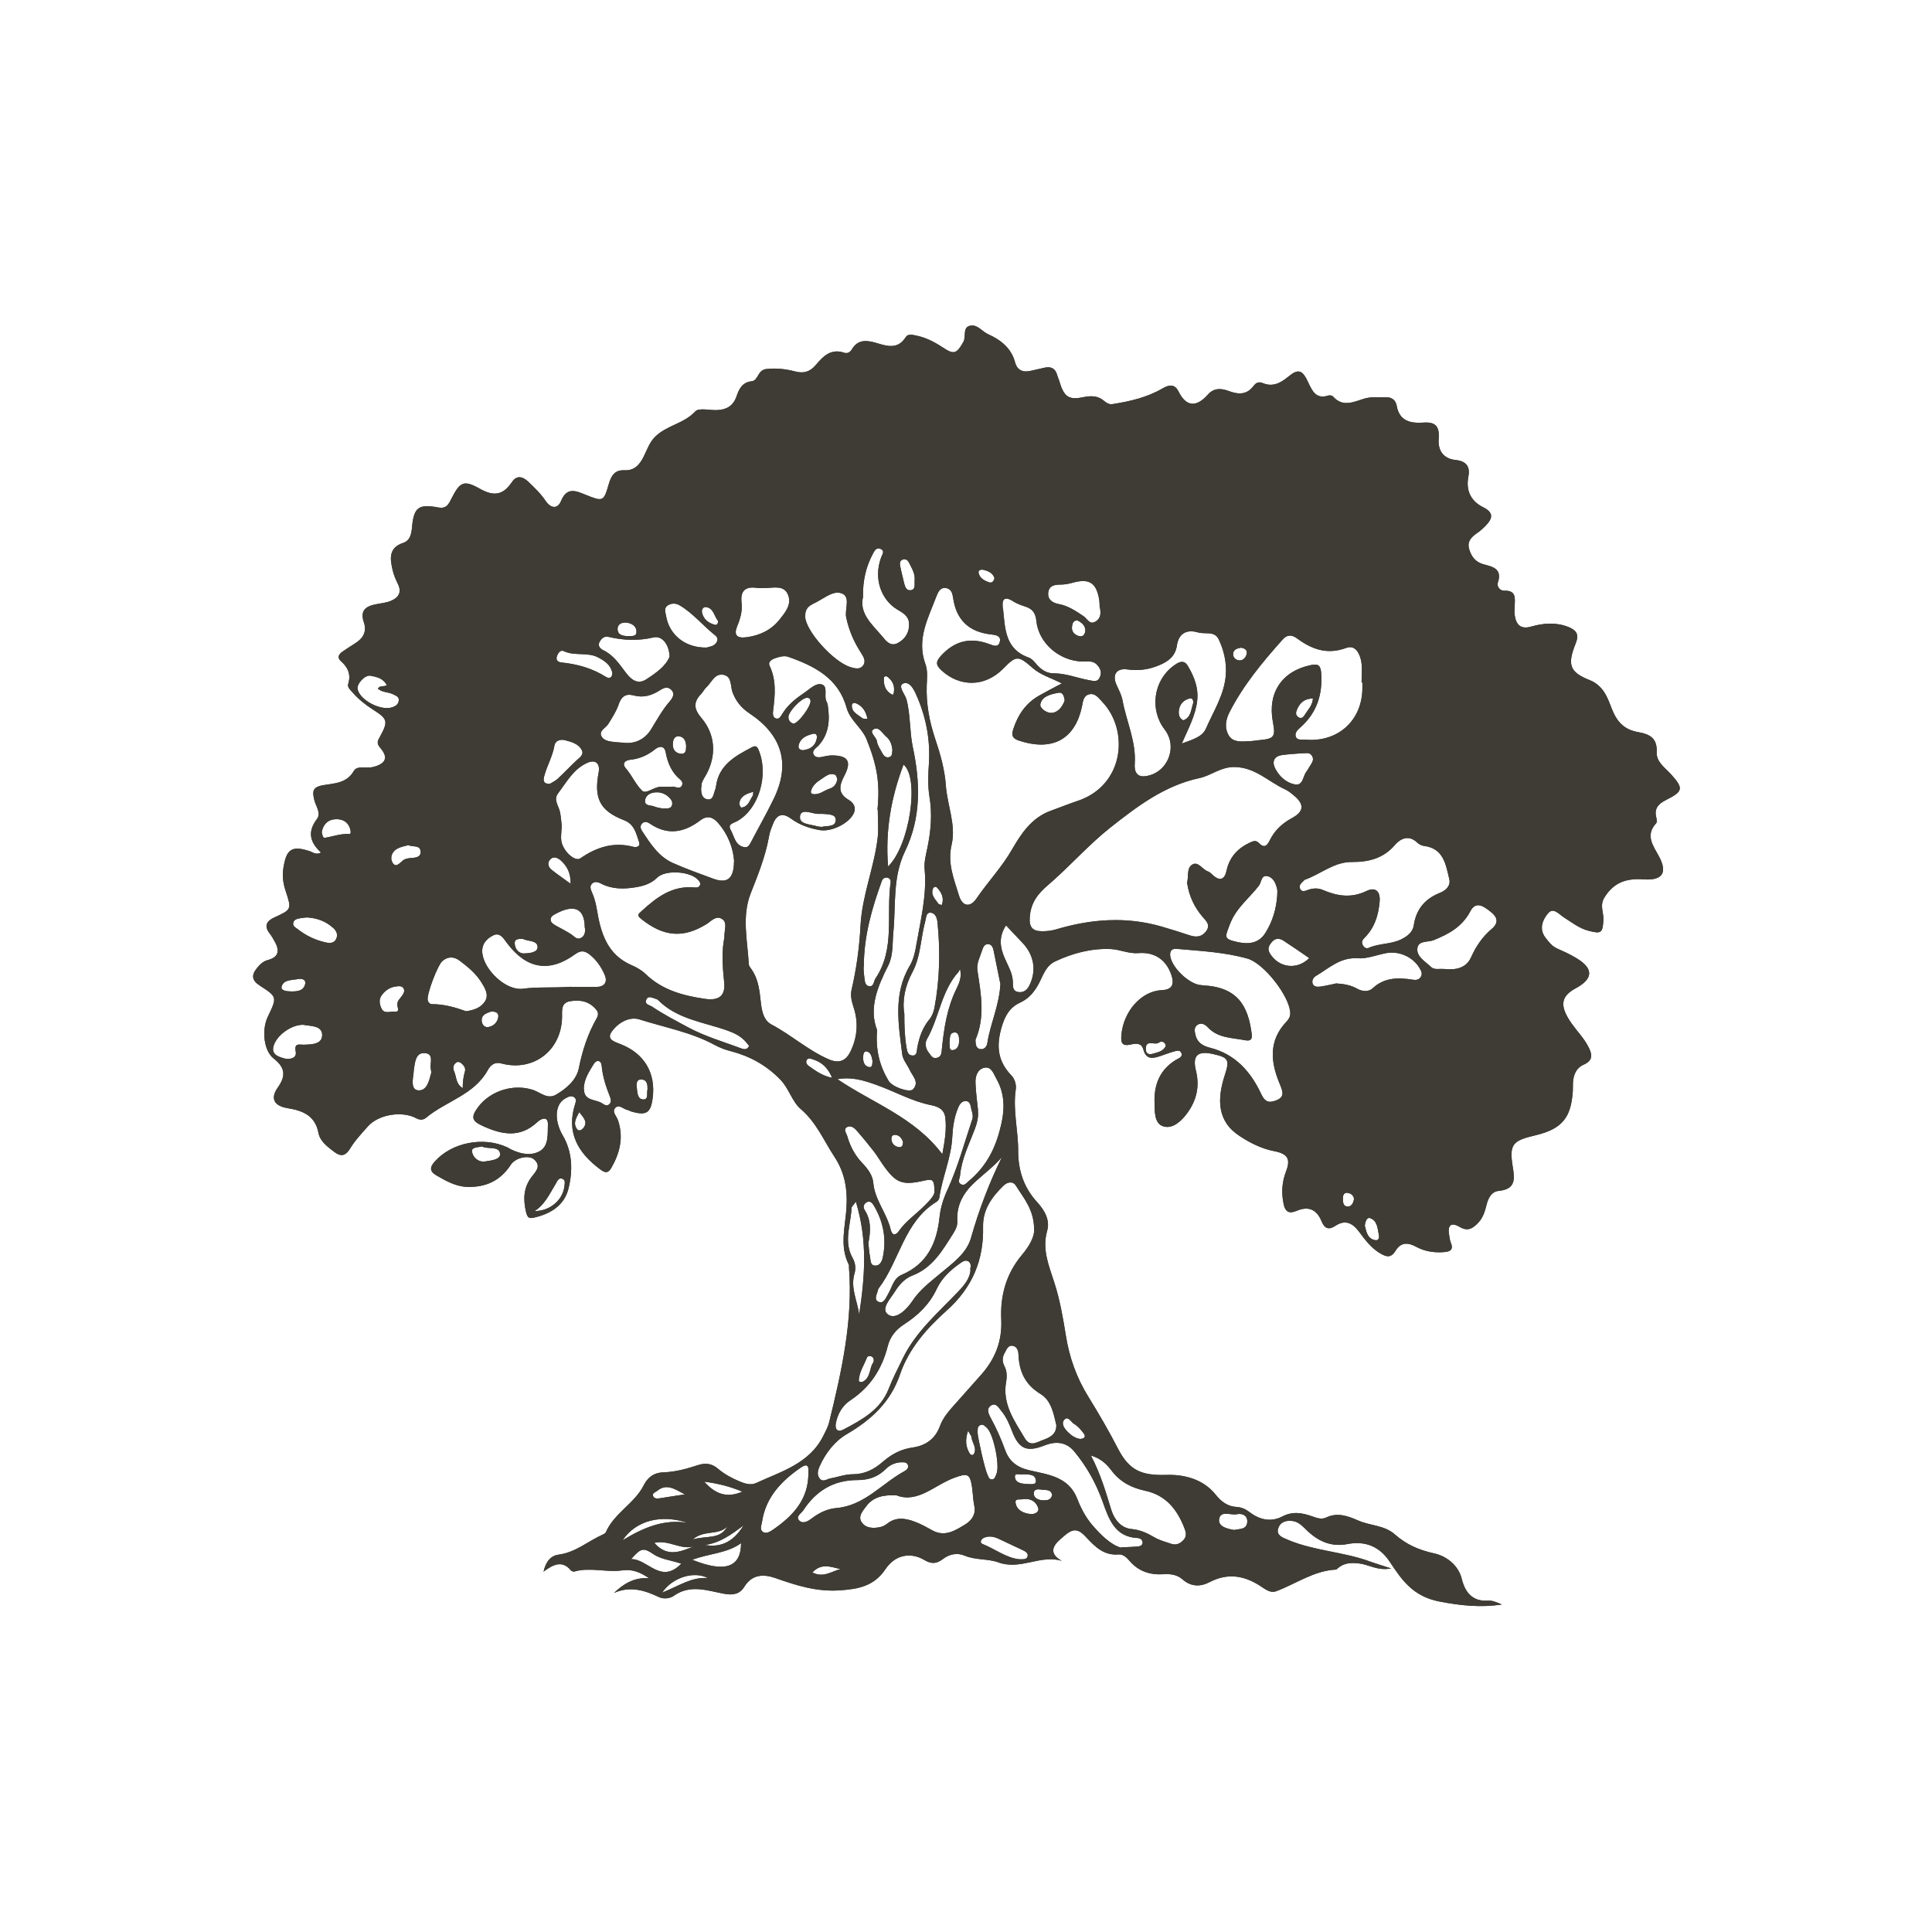 <?xml version="1.0" encoding="UTF-8"?> <svg xmlns="http://www.w3.org/2000/svg" id="_Слой_1" data-name="Слой 1" viewBox="0 0 120 120"><defs><style> .cls-1 { fill: #3e3c34; } </style></defs><path class="cls-1" d="M19.97,52.98c-.68-.61-.92-1.27-.29-2.1,.29-.37-.07-.81-.16-1.2-.12-.51-.13-.79,.55-.91,.67-.12,1.46-.1,1.91-.89,.2-.35,.79-.14,1.2-.24,.79-.21,.96-.59,.43-1.2-.24-.28-.15-.44-.01-.68,.52-.96,.49-1.1-.44-1.69-.47-.3-.89-.64-1.26-1.06-.14-.16-.34-.32-.27-.54,.18-.58-.02-1.02-.45-1.4-.25-.22-.15-.42,.07-.58,.26-.18,.52-.35,.79-.52,.51-.31,.76-.73,.56-1.32-.25-.73,.12-1,.76-1.12,.31-.06,.63-.09,.92-.21,.48-.2,.69-.54,.43-1.06-.14-.28-.26-.57-.33-.88-.16-.69-.24-1.36,.66-1.66,.42-.14,.51-.52,.55-.95,.11-1.26,.4-1.48,1.64-1.25,.52,.1,.65-.24,.81-.55,.53-1.04,.76-1.18,1.77-.61,.85,.48,1.44,.4,1.98-.41,.26-.39,.6-.41,.99-.06,.4,.38,.8,.76,1.11,1.22,.31,.46,.74,.54,.96,0,.35-.85,.89-.64,1.47-.4,1.15,.46,1.17,.47,1.5-.67,.15-.51,.38-.86,.96-.83,.63,.03,.95-.35,1.2-.85,.21-.42,.36-.88,.7-1.22,.71-.72,1.8-.82,2.51-1.59,.23-.24,.91-.05,1.38-.08,.57-.03,.98-.27,1.18-.86,.15-.44,.35-.87,.94-.93,.42-.05,.35-.69,.91-.76,.62-.07,1.21,0,1.78,.15,.56,.15,.95,.01,1.31-.42,.44-.53,.93-1.02,1.75-.74,.18,.06,.36-.02,.47-.21,.38-.64,.93-.57,1.52-.4,.66,.2,1.33,.42,1.82-.35,.14-.23,.41-.16,.65-.11,.6,.12,1.14,.4,1.64,.73,.71,.47,.87,.42,1.3-.34,.19-.34-.1-.97,.51-1.01,.39-.03,.67,.38,1.03,.54,.79,.36,1.43,.86,1.67,1.75,.13,.49,.49,.64,.98,.52,.28-.07,.56-.12,.84-.19,.4-.09,.67,.03,.79,.44,.04,.15,.11,.29,.15,.44,.28,.92,.57,1.14,1.47,.95,.5-.1,.93-.1,1.32,.25,.14,.12,.31,.21,.5,.18,1.09-.17,2.16-.42,3.12-.98,.44-.26,.76-.24,.98,.19,.5,1.02,1.15,.96,1.83,.19,.39-.44,.87-.37,1.3-.21,.62,.23,1.12,.23,1.54-.33,.15-.2,.33-.26,.55-.17,.62,.26,1.09,.02,1.58-.38,.65-.54,.9-.44,1.27,.37,.24,.51,.48,1.03,1.22,.79,.09-.03,.24-.01,.3,.05,.61,.7,1.29,.34,1.95,.14,.47-.14,.94-.07,1.41-.08,.34,0,.55,.22,.6,.52,.17,.96,.86,1.1,1.64,1.05,.76-.06,1.03,.22,.97,1-.06,.7,.27,1.24,1.04,1.32,.67,.07,.93,.4,.8,1.05-.16,.86,.16,1.51,.93,1.89,.68,.34,.57,.71,.14,1.15-.17,.17-.34,.33-.54,.46-.35,.24-.61,.52-.48,.98,.13,.45,.38,.8,.86,.94,.59,.16,1.22,.27,.92,1.16-.07,.22,.13,.5,.4,.49,.77-.03,.66,.49,.65,.96,0,.18-.03,.37,0,.55,.08,.59,.36,.91,1.02,.72,.77-.22,1.54-.28,2.31,.02,.49,.2,.69,.45,.46,1.02-.52,1.3-.41,1.78,.86,2.28,.9,.36,1.14,1.17,1.38,1.78,.34,.87,.81,1.3,1.62,1.45,.74,.13,1.21,.37,1.17,1.25-.03,.6,.5,.95,.87,1.35,.81,.9,.79,1.08-.31,1.63-.45,.23-.72,.51-.59,1.05,.03,.12,.06,.31,0,.38-.7,.76-.19,1.39,.17,2.06,.54,1,.23,1.51-.93,1.43-1.07-.08-1.87,.17-2.46,1.13-.3,.49-.04,.92-.06,1.37-.04,.83-.13,.9-.93,.69-.58-.15-1.03-.52-1.51-.82-.33-.21-.67-.66-1-.26-.33,.39-.58,.96-.16,1.51,.21,.27,.41,.54,.74,.68,.36,.16,.72,.32,1.06,.52,1.18,.66,1.24,1.32,.07,1.95-.88,.48-1.05,1.05-.23,2.2,.33,.47,.74,.88,1.01,1.4,.24,.45,.36,.86-.28,1.14-.44,.19-.63,.61-.66,1.09-.01,.18,0,.37-.01,.55-.11,1.63-.64,2.35-2.34,2.75-1.4,.33-1.62,.55-1.39,1.96,.13,.78,.17,1.39-.88,1.49-.42,.04-.63,.41-.74,.83-.1,.4-.21,.81-.51,1.13-.32,.34-.64,.59-1.16,.28-.56-.33-.77-.09-.66,.51,.03,.15,.04,.31,.1,.46,.18,.43-.02,.56-.41,.59-.61,.05-1.21-.04-1.74-.33-.53-.29-.96-.28-1.28,.25-.29,.46-.56,.39-.97,.15-.56-.34-.93-.84-1.3-1.34-.4-.53-.85-.77-1.47-.36-.39,.26-.66,.19-.85-.27-.29-.72-.79-.99-1.56-.66-.45,.19-.71,.08-.81-.47-.14-.7-.09-1.33,.16-1.99,.3-.77,.09-1.09-.74-1.25-.79-.15-1.53-.53-2.16-.95-1.41-.92-1.38-2.33-.9-3.79,.31-.94,.21-1.08-.73-1.29-.96-.22-1.3,.08-1.07,1.03,.24,.96,.05,1.81-.51,2.6-.37,.52-.91,1.02-1.48,.87-.6-.15-.57-.93-.58-1.49-.04-1.12,.34-2.06,1.35-2.66,.16-.09,.39-.17,.33-.38-.09-.28-.34-.16-.54-.11-.25,.07-.5,.17-.74,.25-.48,.16-.92,.28-1.1-.41-.11-.41-.48-.36-.79-.29-.54,.12-.61-.12-.57-.59,.13-1.49,1.25-2.74,2.52-2.79,.68-.03,.77-.41,.58-.96-.32-.93-1.04-1.42-2.04-1.34-.59,.05-1.14-.22-1.69-.25-1.21-.06-2.39,.25-3.49,.77-.65,.31-.78,1.03-1.12,1.57-.27,.44-.58,.77-1.06,.99-.65,.3-.94,.83-1.15,1.56-.33,1.16-.22,2.08,.61,2.95,.2,.2,.33,.56,.28,.88-.19,1.29,.16,2.56,.15,3.84,0,1.2,.36,2.27,1.18,3.16,.47,.51,.81,1.13,.62,1.78-.33,1.16,.11,2.16,.44,3.2,.35,1.07,.54,2.18,.72,3.29,.21,1.35,.66,2.62,1.39,3.8,.66,1.07,1.29,2.15,1.86,3.26,.71,1.36,1.48,1.66,3.03,1.61,1.09-.03,2.26,.27,3.02,1.22,.35,.44,.75,.74,1.3,.77,.34,.02,.59,.15,.85,.35,.61,.46,1.32,.6,2,.24,.65-.34,1.25-.22,1.87,0,.28,.1,.57,.2,.84,.07,.72-.34,1.35-.1,2.02,.19,.73,.32,1.6,.28,2.25,.85,.71,.63,1.5,.98,2.47,1.19,.64,.14,1.46,.65,1.69,1.57,.2,.81,.64,1.43,1.64,1.36,.28-.02,.57,.12,.85,.24-1.31,.2-2.53,.07-3.85-.18-1.67-.32-2.35-1.33-3.12-2.49-.64-.95-1.52-1.3-2.65-1.08-.95,.18-1.75-.16-2.44-.81-.27-.25-.51-.55-.89-.62-.44-.08-.84,.06-.95,.49-.1,.4,.28,.53,.61,.67,1.65,.7,3.47,.74,5.13,1.36,.36,.13,.73,.24,1.29,.42-.84,.16-1.39-.24-1.99-.31-.5-.06-.93-.04-1.32,.29-.04,.03-.08,.09-.12,.09-1.38,.07-2.49,.89-3.73,1.35-.34,.12-.65-.12-.94-.31-1.01-.67-2.05-.85-3.18-.26-.58,.3-1.16,.29-1.68-.17-.34-.3-.76-.35-1.19-.32-.84,.05-1.55-.18-2.11-.84-.17-.2-.4-.41-.66-.39-.9,.08-1.44-.44-2-1.04-.57-.63-.87-.59-1.52,0-.06,.05-.12,.1-.18,.16-.54,.49-.49,.92,.16,1.28-1.32-.41-2.56,.6-3.95,.09-.63-.23-1.41-.13-2.1-.42-.45-.19-.94-.09-1.34,.22-.37,.28-.69,.33-1.14,.06-.87-.52-1.83-.32-2.42,.56-.7,1.05-1.66,1.24-2.83,1.32-1.44,.1-2.7-.3-4-.76-.71-.25-1.45-.26-1.94,.54-.28,.45-.68,.53-1.22,.44-1.05-.19-2.12-.62-3.16,.12-.26,.18-.64,.21-.92,.08-.9-.43-1.8-.7-2.79-.26,.62-.6,1.29-.98,2.18-.91-.55-.37-1.03-.58-1.68-.49-.97,.14-1.98-.21-2.96,.07-.06,.02-.18-.02-.22-.07-.51-.61-1.04-.42-1.7,.08,.15-.66,.47-1,.95-1.06,1.05-.14,1.82-.84,2.74-1.25,.07-.03,.15-.08,.18-.14,.52-1.19,1.78-1.78,2.35-2.91,.26-.51,.63-.79,1.23-.81,.73-.02,1.45-.22,2.15-.45,.46-.15,.86-.1,1.24,.23,.4,.34,.87,.59,1.35,.79,.33,.14,.69,.24,1,.1,1.58-.73,3.34-1.21,4.2-2.96,.14-.28,.29-.55,.36-.86,.77-3.15,1.48-6.31,1.22-9.59,0-.05,.01-.11-.01-.16-.6-1.18-.2-2.4-.14-3.61,.06-1.08-.11-2.11-.74-3.07-.67-1.02-1.13-2.15-2.1-2.98-.56-.48-.73-1.29-1.29-1.85-.88-.9-1.9-1.45-3.1-1.76-.33-.08-.65-.21-.95-.37-1.47-.8-3.11-1.09-4.68-1.59-.63-.2-1.32,.2-1.71,.74-.37,.5,.14,.64,.52,.79,1.48,.57,2.21,1.79,2.01,3.34-.12,.94-.39,1.12-1.32,.85-.08-.02-.14-.07-.22-.09-.27-.04-.55-.4-.79-.13-.22,.24,.1,.52,.18,.78,.35,1.05,.11,2.02-.42,2.94-.18,.31-.35,.35-.68,.1-1.39-1.03-2.13-2.29-1.57-4.06,.05-.15,.1-.32-.06-.43-.18-.12-.35-.03-.52,.06-.71,.37-.71,1.42-.19,2.31,.61,1.03,.64,2.21,.35,3.34-.26,.99-1.06,1.51-2.05,1.75-.36,.09-.48,.08-.58-.34-.18-.79-.16-1.5,.35-2.17,.25-.33,.62-.66,.16-1.08-.33-.3-1.16-.12-1.45,.32-.65,1-1.56,1.42-2.73,1.38-.71-.03-1.3-.37-1.89-.71-.42-.24-.44-.5-.1-.87,1.04-1.17,3-1.57,4.49-.88,.09,.04,.18,.11,.28,.15,.6,.29,1.28,.4,1.81,.05,.5-.34,.42-1.06,.44-1.61,.02-.54-.4-.39-.65-.16-1.09,1.03-2.25,.78-3.43,.23-.66-.3-.7-.55-.26-1.15,.77-1.03,2.23-1.48,3.45-1.06,.45,.16,.87,.59,1.4,.28,.65-.38,1.26-.91,1.41-1.63,.22-1.11,.56-2.15,1.12-3.13,.1-.18,.1-.35-.03-.51-.43-.53-1.01-.64-1.64-.53-.58,.1-.48,.61-.49,1.01-.05,2.07-1.8,3.39-3.79,2.85-.41-.11-.67,.13-.83,.43-.85,1.53-2.58,1.91-3.82,2.94-.15,.13-.36,.17-.59,.05-.88-.49-2.35-.26-3.02,.48-.4,.45-.82,.9-1.13,1.41-.32,.51-.62,.46-1.02,.15-.4-.31-.83-.63-.93-1.14-.21-1.1-1-1.39-1.92-1.54-.84-.14-1.09-.6-.6-1.29,.53-.75,.43-1.25-.27-1.8-.61-.48-.75-1.78-.35-2.6,.58-1.21,.58-1.22-.5-1.92-.5-.32-.54-.65-.18-1.09,.19-.23,.39-.43,.68-.5,.73-.2,.72-.64,.4-1.19-.09-.16-.18-.32-.29-.46-.36-.46-.2-.77,.28-.99,1.09-.5,1.09-.5,.71-1.66-.15-.45-.22-.92-.14-1.4,.18-1.19,.52-1.42,1.61-1.07,.23,.07,.46,.3,.78,.05h0Zm34.53-2.68c.17-1.7-.03-2.76-.67-4.37-.3-.74-1.03-1.18-1.25-1.98-.51-1.83-1.99-2.58-3.61-3.15-.27-.1-.57,0-.85,.09-.21,.08-.43,.23-.32,.46,.43,.9,.34,1.83,.22,2.78-.02,.17-.04,.41,.16,.49,.21,.08,.31-.12,.41-.28,.33-.55,.82-.94,1.35-1.3,.35-.23,.73-.64,1.1-.53,.41,.12,.12,.71,.29,1.05,.03,.07,.07,.15,.08,.22,.14,.91,.1,1.78-.56,2.52-.15,.16-.45,.32-.31,.57,.15,.26,.47,.15,.72,.1,.13-.02,.26-.05,.39-.05,1.02,0,1.26,.36,.8,1.25-.31,.59-.45,1.09,.26,1.51,.3,.18,.5,.47,.3,.87-.32,.62-1.38,1.13-2.09,1.01-.66-.11-1.27-.33-1.8-.72-.52-.38-.88-.24-1.1,.32-.11,.27-.22,.54-.26,.82-.22,1.22-.68,2.36-1.13,3.5-.57,1.44-.2,2.94-.12,4.42,0,.09,.09,.19,.15,.28,.38,.53,.49,1.14,.56,1.77,.07,.61,.11,1.37,.69,1.68,1.23,.65,2.27,1.6,3.55,2.16,.64,.28,1.07,.12,1.36-.47,.43-.88,.51-1.81,.2-2.75-.12-.36-.21-.73-.13-1.08,.31-1.33,.49-2.67,.56-4.03,.1-1.84,.84-3.57,1.06-5.39,.07-.59,.01-1.2,.01-1.8h0Zm11.47-7.84c-.66-.35-1.32-.52-1.83-.97-.91-.8-1.02-.78-1.85,.06-1.11,1.12-2.66,1.14-3.8,.1-.33-.31-.41-.5-.07-.89,.86-.96,1.85-1.2,3.04-.75,.25,.09,.55,.23,.64-.15,.09-.36-.24-.42-.5-.45-1.39-.14-2.2-.88-2.4-2.27-.04-.27-.1-.54-.41-.61-.38-.08-.52,.24-.62,.49-.51,1.36-1.26,2.67-.69,4.23,.15,.4,.1,.88,.08,1.33-.04,1.14,.17,2.25,.53,3.32,.32,.95,.59,1.9,.66,2.9,.09,1.22,.64,2.44,.36,3.65-.28,1.18,.15,2.16,.46,3.19,.21,.67,.69,.74,1.08,.17,.71-1.04,1.58-1.95,2.21-3.05,.58-1,1.22-1.97,2.4-2.4,.56-.2,1.12-.43,1.69-.62,2.88-.97,3.2-4.37,1.52-6.14-.24-.25-.45-.58-.84-.47-.35,.1-.37,.47-.43,.77-.42,1.95-1.76,2.81-3.91,2.1-.4-.13-.48-.32-.36-.69,.29-.91,.79-1.65,1.64-2.12,.43-.24,.86-.47,1.38-.74Zm7.75,12.4c.13-.37-.04-.92,.32-1.15,.38-.25,.64,.31,1,.42,.12,.04,.21,.16,.31,.24,.44,.39,.72,.23,.83-.28,.18-.84,.68-1.39,1.44-1.75,.2-.09,.38-.18,.57,.02,.35,.36,.52,.15,.69-.19,.3-.61,.78-1.04,1.37-1.36,.74-.4,.78-.85,.13-1.39-.18-.15-.37-.31-.58-.4-1.02-.47-1.82-1.35-3.1-1.38-.87-.02-1.46,.53-2.21,.69-2.15,.46-3.85,1.75-5.51,3.06-1.37,1.08-2.53,2.42-3.86,3.56-.66,.56-1.09,1.11-1.16,2.01-.05,.66,.2,.88,.77,.88,.29,0,.58-.03,.85-.11,2.17-.65,4.36-.82,6.57-.18,.58,.17,1.16,.35,1.73,.54,.42,.14,.77,.12,1.05-.27,.27-.39-.02-.62-.24-.88-.5-.59-.83-1.27-.95-2.07h0Zm-9.49,21.5c0-1.22-.64-1.93-1.12-2.7-.18-.3-.51-.28-.8,0-.71,.7-1.27,1.47-1.25,2.53,.05,2.08-.67,3.79-2.26,5.21-1.23,1.1-2.35,2.36-2.9,3.97-.59,1.73-1.79,2.82-3.31,3.71-.75,.44-1.32,1.18-1.69,2.01-.11,.26-.17,.51,.01,.74,.2,.26,.44,.04,.65,0,.46-.08,.92-.26,1.38-.26,.77,0,1.35-.3,1.91-.79,.52-.45,1.11-.77,1.82-.87,.81-.11,1.42-.53,1.71-1.33,.21-.58,.63-1.02,1.03-1.47,.51-.57,1.01-1.14,1.52-1.71,.87-.98,1.32-2.07,1.26-3.44-.07-1.46,.29-2.83,1.28-4.01,.43-.51,.8-1.12,.76-1.62h0Zm-19.24-18.15c0-.49,.2-.9-.13-1.12-.38-.26-.68,.12-.98,.31-1.44,.89-2.66,.79-4.05-.32-.29-.23-.2-.29,.03-.5,.93-.85,1.89-1.58,3.25-1.46,.12,.01,.27,.03,.35-.11,.08-.14,0-.25-.09-.35-.48-.55-2.04-.65-2.55-.15-.38,.38-.85,.52-1.34,.6-.73,.12-1.46,.13-2.15-.23-.19-.1-.42-.16-.58,.03-.14,.16-.05,.36,.02,.52,.15,.34,.24,.69,.3,1.05,.24,1.45,.63,2.81,2.16,3.47,.31,.13,.62,.31,.86,.54,1.03,1,2.32,1.35,3.69,1.55,.87,.13,1.29-.18,1.2-1.04-.11-.99-.16-1.98,.02-2.8h0Zm9.49,5.75c-.11,1.25,.16,2.25,.71,3.17,.22,.38,1.3,.76,1.52,.53,.41-.45-.03-.82-.2-1.19-.15-.33-.43-.64-.47-.98-.23-1.86-.58-3.75,.47-5.51,.22-.37,.33-.83,.4-1.27,.27-1.57,.67-3.11,.52-4.73-.04-.43,.08-.88,.17-1.31,.22-1.06,.31-2.11,.13-3.19-.11-.69-.08-1.4-.03-2.11,.08-1.36-.16-2.72-.69-3.98-.16-.39-.44-1.08-.87-.95-.43,.13,.07,.67,.16,.99,.26,.97,.19,1.98,.39,2.94,.48,2.24,.53,4.43-.48,6.51-.78,1.62-.56,3.33-.72,5-.07,.7,0,1.44-.31,2.07-.68,1.34-1.23,2.67-.7,4.04h0Zm30.11-21.57h-.02c0-.42,.05-.85-.01-1.25-.08-.51-.36-1.11-.93-.9-1.19,.44-2.14,.1-3.07-.59-.32-.23-.61-.25-.89,.07-1.25,1.4-2.45,2.84-3.31,4.53-.24,.47-.31,.97-.04,1.43,.27,.44,.77,.38,1.21,.36,.23,0,.47-.05,.7-.07,.91-.08,1.01-.21,.83-1.13-.34-1.82,.57-3.16,2.36-3.53,.44-.09,.6,0,.64,.47,.1,1.34-.26,2.48-1.28,3.39-.17,.15-.39,.35-.29,.6,.09,.23,.37,.15,.57,.17,2.04,.19,3.57-1.2,3.56-3.23v-.31h0Zm-9.93,18.81c2.22,.09,2.87,1.28,3.09,3.05,.04,.33-.11,.42-.42,.36-.81-.16-1.68-.12-2.32-.81-.16-.17-.4-.31-.64-.14-.23,.16-.17,.41-.11,.65,.12,.48,.5,.67,.91,.77,1.56,.4,2.52,1.49,3.16,2.86,.25,.55,.53,.57,.95,.4,.52-.2,.4-.54,.23-.96-.59-1.38-.75-2.73,.41-3.94,.12-.13,.22-.29,.22-.49,0-1.03-1.64-3.13-2.66-3.41-1.42-.4-2.89-.47-4.34-.6-.22-.02-.44,0-.46,.3-.05,.73,1.2,1.96,1.98,1.95h0Zm9.33-7.66c-1.12-.02-1.95,.75-2.94,1.1-.02,0-.04,.03-.06,.05-.15,.15-.35,.29-.23,.53,.11,.21,.33,.11,.49,.05,.31-.11,.62-.12,.92,.01,.9,.38,1.76,.52,2.71,.06,.48-.24,.88-.06,.81,.68-.08,.85-.31,1.58-.9,2.19-.13,.13-.26,.27-.15,.48,.08,.17,.23,.25,.38,.18,.65-.29,1.4-.21,2.04-.54,.37-.19,.69-.44,.75-.85,.15-1.01,.7-1.66,1.64-2.03,.37-.15,.66-.44,.57-.84-.22-.91-.35-1.92-1.58-2.07-.15-.02-.31-.11-.42-.21-.52-.5-1.04-.24-1.37,.14-.72,.85-1.63,1.07-2.66,1.07h0Zm-10.58-7.36c.71-.26,1.27-.42,1.49-.92,.48-1.1,1.16-2.14,1.24-3.37,.05-.75-.12-1.51-.45-2.19-.26-.53-.84-.29-1.28-.42-.75-.22-1.21,.11-1.31,.81-.1,.68-.54,.99-1.08,1.22-.63,.27-1.29,.37-1.99,.27-.68-.1-.97,.33-.68,.96,.14,.31,.3,.6,.37,.95,.24,1.32,.86,2.57,.76,3.97-.03,.39,.09,.83,.66,.75,1.38-.18,2.04-1.81,1.2-2.9-.94-1.21-.7-3.02,.52-3.93,.29-.22,.66-.48,.93,0,.38,.65,.66,1.33,.57,2.14-.1,.9-.52,1.67-.95,2.65h0Zm-29.86,2.73c-.01,.32,.03,.65,.35,.73,.4,.1,.41-.31,.51-.56,.03-.07,.05-.15,.06-.23,.17-1.33,1.19-1.89,2.22-2.43,.19-.1,.32-.11,.42,.14,.66,1.55,.03,3.7-1.34,4.45-.26,.14-.6,.17-.37,.57,.22,.39,.26,.95,.85,1.04,.18,.03,.28-.1,.36-.25,.48-.92,1-1.83,1.45-2.76,1.05-2.16,.53-3.95-1.52-5.31-.5-.33-.85-.77-1.05-1.33-.13-.38-.03-.93-.52-1.05-.57-.14-.76,.46-1.09,.76-.13,.12-.21,.3-.34,.43-.49,.51-.44,.94,.03,1.49,.87,1.02,.94,2.34,.29,3.52-.14,.25-.33,.48-.29,.78h0Zm-8.66,2.4c-.02,.41-.06,.65-.03,.88,.06,.62,.84,1.37,1.19,1.12,1-.69,2.05-1.03,3.26-.72,.22,.06,.49,0,.38-.3-.18-.52-.28-1.1-.94-1.35-1.49-.58-1.87-1.35-1.57-2.95,.11-.56-.18-.84-.7-.61-.86,.38-1.29,1.2-1.82,1.9-.31,.41,.06,.79,.13,1.19,.06,.33,.08,.67,.1,.84h0Zm34.75,44.8c.45-.02,.71-.03,.97-.05,.16-.01,.34-.04,.36-.23,.01-.18-.14-.29-.3-.3-1.44-.06-1.8-1.2-2.18-2.25-.41-1.15-.99-2.19-1.76-3.12-.51-.62-1.18-.65-1.86-.38-1.06,.42-1.57,.24-1.99-.84-.18-.47-.37-.93-.69-1.31-.15-.18-.32-.52-.62-.34-.32,.19-.18,.51-.04,.77,.35,.64,.65,1.31,.9,2,.24,.67,.69,1.06,1.46,1.25,1.15,.28,2.47,.37,3.02,1.78,.22,.58,.53,1.16,.93,1.63,.53,.61,1.13,1.22,1.79,1.41h0Zm-13.93-3.23c-.85-.05-1.48,.1-1.91,.68-.21,.29-.53,.62-.28,.99,.26,.38,.72,.39,1.15,.3,.15-.03,.3-.11,.42-.2,.54-.44,1.13-.36,1.71-.14,.39,.14,.76,.35,1.12,.55,.79,.42,1.41,0,2.04-.38,.41-.25,.66-.65,.56-1.12-.08-.39-.09-.78-.14-1.16-.13-.89-.29-.91-1.11-.61-1.21,.44-2.24,1.58-3.56,1.1Zm4.55-14.03c.05-.22,.05-.38-.09-.49-.18-.13-.35-.02-.5,.08-.61,.42-1.17,.94-1.48,1.6-.45,.97-1.17,1.66-2.04,2.22-.51,.33-.86,.76-1.01,1.35-.35,1.4-1.08,2.54-2.3,3.35-.5,.33-.8,.82-.92,1.42-.08,.39,.1,.61,.47,.41,1.14-.6,2.3-1.23,2.8-2.51,.26-.66,.58-1.29,.89-1.92,.8-1.64,2.17-2.81,3.4-4.1,.41-.43,.78-.85,.8-1.42h0Zm-24.8-17.55c.32,0,.95,0,1.58,0,.47,0,.71-.27,.53-.72-.21-.51-.53-.97-.97-1.31-.25-.19-.5-.27-.85-.02-1.62,1.19-3.04,.94-4.25-.66-.21-.28-.44-.71-.87-.49-.42,.21-.74,.56-.67,1.13,.14,1.05,1.49,2.33,2.53,2.18,.89-.12,1.78-.04,2.97-.12h0Zm10.14-7.78c-.05-.82-.37-1.69-1.01-2.42-.32-.36-.67-.47-1.1-.14-.99,.75-2.02,.95-3.12,.2-.16-.11-.34-.17-.5,0-.13,.15-.08,.31,0,.44,.52,.79,1.03,1.6,1.92,2,.81,.36,1.65,.66,2.49,.97,.88,.33,1.3,.03,1.31-1.06h0Zm22.16,36.89c.63,1.2,.93,2.3,1.27,3.39,.19,.59,.6,1.11,1.25,1.17,.55,.05,.99,.26,1.45,.53,.31,.18,.68,.27,1.02,.39,.32,.11,.57-.03,.77-.25,.21-.23,.14-.49,.04-.74-.45-1.15-1.14-2.03-2.44-2.31-.79-.17-1.51-.51-2.05-1.21-.28-.37-.62-.77-1.32-.98Zm-7.34-21.09c-.01-.07-.02-.2-.06-.32-.08-.23-.04-.6-.38-.61-.29-.01-.42,.28-.51,.52-.21,.54-.29,1.11-.32,1.68-.06,1.32-.63,2.53-.81,3.82-.01,.09-.1,.19-.18,.24-2.02,1.25-2.28,3.66-3.59,5.38-.02,.02-.03,.05-.03,.07-.05,.26-.3,.62,.03,.76,.33,.14,.46-.27,.6-.5,.25-.42,.32-.96,.84-1.18,1.59-.68,2.18-1.98,2.35-3.6,.06-.57,.23-1.12,.49-1.68,.65-1.42,1.06-2.95,1.56-4.44,0-.02,0-.05,.01-.14h0Zm1.81,2.55c-.49,.57-1.08,1.01-1.62,1.5-.74,.67-1.21,1.44-1.15,2.47,.02,.31-.12,.56-.27,.8-.66,1.04-1.27,2.11-2.53,2.59-.44,.17-.79,.54-1.04,.94-.29,.47-.95,1.13-.46,1.48,.49,.35,1.16-.32,1.5-.83,.46-.7,1.1-1.18,1.72-1.7,.76-.64,1.65-1.25,1.93-2.23,.49-1.73,1.12-3.39,1.92-5.02Zm-4.19,2.15c0-.73-.1-.81-.59-.7-1.43,.33-1.8,.18-2.64-1.02-.18-.26-.34-.53-.53-.78-.35-.45-.72-.9-1.1-1.33-.14-.16-.36-.3-.56-.19-.26,.14-.06,.36,0,.55,.18,.64,.48,1.21,.94,1.69,.33,.34,.64,.76,.68,1.21,.09,1.08,.84,1.9,1.08,2.91,.09,.38,.3,.41,.52,.09,.43-.61,1.04-1.02,1.56-1.54,.31-.31,.63-.63,.65-.9h0Zm-1.87-11.07c0,.78,.02,1.43,.13,2.08,.04,.23,.07,.52,.37,.53,.3,.02,.27-.29,.3-.47,.12-.66,.33-1.26,.76-1.78,.16-.19,.26-.46,.31-.71,.33-1.76,.37-3.53,.19-5.31-.03-.29-.14-.57-.41-.6-.31-.04-.29,.33-.35,.53-.29,1.05-.27,2.18-.81,3.19-.44,.82-.63,1.72-.49,2.55h0Zm6.13-25.15c.13,1.23,.11,2.51,1.59,3.04,.23,.08,.4,.33,.58,.52,.27,.28,.6,.47,.97,.46,.78,0,1.48,.3,2.22,.43,.27,.05,.52,.14,.66-.2,.13-.31,.02-.55-.2-.78-.26-.26-.58-.17-.89-.18-1.42-.04-2.72-1.13-2.86-2.53-.05-.51-.26-.75-.7-.89-.25-.08-.5-.17-.72-.31-.61-.39-.73-.1-.66,.45h0Zm-1.56,31.18c.05,.43-.07,.83-.22,1.22-.35,.92-.8,1.81-.89,2.82-.02,.18-.16,.38,.02,.51,.23,.17,.38-.05,.53-.18,.97-.81,1.55-1.81,1.89-3.05,.33-1.18,.42-2.24-.19-3.31-.17-.3-.3-.77-.75-.67-.43,.1-.56,.55-.54,.95,.02,.57,.1,1.14,.16,1.71h0Zm4.86,19.5c-.16-.71-.32-1.5-.96-1.89-.97-.59-1.34-1.4-1.38-2.46-.01-.25-.1-.5-.36-.54-.29-.05-.38,.23-.49,.43-.16,.26-.17,.55-.03,.82,.17,.32,.17,.66,.11,1-.24,1.38,.52,2.41,1.16,3.49,.34,.57,.75,.24,1.16,.1,.44-.16,.82-.37,.8-.94h0Zm17.36-27.4c.53,.03,.94,.11,1.32,.32,.32,.19,.72,.22,.97-.01,.74-.69,1.6-.68,2.5-.54,.18,.03,.37,.02,.49-.16,.14-.21,.03-.4-.08-.58-.41-.68-1.28-1.06-2.06-.91-.59,.11-1.19,.36-1.76,.32-1.1-.08-1.79,.62-2.61,1.1-.16,.09-.26,.29-.2,.47,.07,.21,.3,.21,.47,.19,.36-.05,.71-.14,.96-.19h0Zm6.68-.9c.75,.09,1.42-.03,1.73-.72,.31-.69,.71-1.28,1.28-1.76,.49-.41,.33-.77-.09-1.09-.4-.31-.89-.68-1.24,0-.51,.96-1.34,1.41-2.29,1.79-.35,.14-.98-.01-1,.56-.01,.5,.51,.76,.84,1.09,.23,.22,.55,.1,.78,.14h0Zm-39.63-21.91c-.01,.89,1.78,2.87,2.83,3.17,.26,.08,.55,.15,.74-.07,.23-.26,.08-.54-.08-.79-.45-.69-.77-1.41-.94-2.23-.12-.53,.36-1.4-.42-1.53-.49-.09-1.08,.43-1.63,.68-.02,.01-.04,.03-.07,.04-.32,.16-.45,.42-.42,.74Zm1.99,28.75c2.23,1.51,4.8,2.37,6.53,4.67,.15-.83,.28-1.56,.18-2.3-.07-.49-.44-.66-.89-.75-1.2-.24-2.26-.86-3.4-1.26-.79-.28-1.51-.51-2.42-.35h0Zm-13.23-20.88c.73,.07,1.31-.26,1.67-.84,.37-.6,.7-1.21,1.17-1.75,.16-.19,.33-.45,.09-.7-.23-.24-.5-.12-.72,.03-.51,.32-1.03,.48-1.64,.31-.49-.13-.76,.09-.92,.58-.14,.41-.39,.79-.62,1.17-.15,.26-.59,.43-.46,.75,.15,.36,.6,.37,.96,.41,.16,.02,.31,.02,.47,.03h0Zm-9.82,16.67c.48-.07,.91-.21,1.17-.61,.24-.38,.05-.74-.16-1.09-.35-.6-.87-1.04-1.41-1.44-.33-.25-.71-.29-1.07,.02-.29,.24-1.01,2.11-.91,2.45,.04,.14,.14,.23,.28,.23,.74,0,1.44,.2,2.1,.44h0Zm12.64-21.99c-.01-.79-.47-1.35-.99-1.23-.94,.22-1.87,.19-2.79-.03-.29-.07-.45,.1-.57,.31-.14,.25,.06,.43,.22,.51,.65,.31,1.01,.87,1.42,1.41,.31,.41,.72,.76,1.27,.4,.6-.39,1.19-.81,1.43-1.38h0Zm37.74,14.81c0-.13,.02-.27,0-.39-.08-.36-.23-.74-.61-.82-.39-.08-.36,.36-.52,.58-.61,.8-1.43,1.39-1.82,2.43-.29,.79-.41,.89,.52,1.09,.7,.15,1.32,.05,1.71-.6,.43-.69,.66-1.46,.72-2.28Zm-25.72-18.58c-.26,1.02,.51,1.69,1.14,2.42,.27,.32,.54,.73,1.03,.46,.46-.25,.72-.68,.68-1.23-.03-.46-.41-.65-.74-.85-.96-.58-1.49-1.88-.99-3.23,.07-.19,.25-.4-.04-.53-.25-.11-.38,.12-.47,.3-.43,.8-.63,1.65-.62,2.67Zm2.38,53.77c-.38,.02-.71,.16-.98,.43-.49,.49-1.07,.68-1.77,.68-1.45,0-2.55,.66-3.34,1.87-.13,.2-.5,.39-.26,.64,.23,.24,.56,.04,.78-.13,.45-.34,.95-.59,1.5-.64,1.77-.14,2.85-1.53,4.27-2.3,.13-.07,.27-.2,.2-.38-.07-.18-.25-.17-.4-.16Zm-8.46-54.3c-.16,0-.32,.02-.47,0-.75-.12-1.09,.15-1,.93,.06,.5-.08,.98-.27,1.44-.23,.56-.02,.77,.58,.69,.81-.11,1.5-.43,2.02-1.06,.36-.45,.79-.95,.57-1.54-.24-.67-.9-.46-1.44-.46h0Zm6.11,23.56s0,.31,.04,.57c.04,.22,.01,.54,.28,.6,.32,.07,.3-.3,.42-.48,1.24-1.84,.65-3.97,.94-5.97,.02-.13-.06-.26-.21-.29-.18-.02-.3,.07-.35,.24-.59,1.65-1.1,3.32-1.11,5.32Zm8.49,1.01c-.12-.6-.27-1.33-.42-2.07-.04-.18-.12-.37-.34-.38-.22,0-.3,.18-.36,.36-.13,.42-.37,.83-.3,1.28,.22,1.44,.49,2.88-.12,4.3,0,.02,0,.05,0,.08,.01,.22,.04,.45,.28,.5,.25,.05,.42-.15,.45-.35,.18-1.21,.75-2.34,.82-3.73h0Zm-11.92,30.37c.04-.44-.09-.56-.45-.32-1.21,.83-2.2,1.84-2.43,3.39-.03,.21-.18,.49,.09,.64,.19,.1,.4-.03,.58-.15,1.25-.86,2.23-1.89,2.21-3.55Zm4.95-37.64c1.34-1.3,1.97-5.5,.96-6.33-.77,2.04-1.14,4.09-.96,6.33Zm-13.37-4.97c.33,.09,.49,.12,.57-.07,.06-.14,0-.27-.1-.35-.53-.44-.79-1.02-.91-1.69-.08-.45-.41-.4-.65-.21-.47,.38-.97,.6-1.56,.66-.29,.03-.54,.22-.27,.53,.38,.44,.61,1,1.01,1.39,.25,.24,.73-.24,1.15-.24,.31,0,.62,0,.76,0h0Zm26.51-11.14c0-.1,0-.26-.02-.42-.17-1.09-.61-1.38-1.64-1.1-.25,.07-.51,.12-.76,.12-.38,0-.71,.06-.77,.48-.06,.45,.27,.66,.66,.73,.58,.11,1.05,.43,1.53,.75,.24,.16,.38,.58,.77,.32,.31-.2,.32-.51,.24-.89Zm-24.41,2.51c.19-.06,.47-.07,.62-.33,.09-.16,.06-.31-.08-.42-.76-.6-1.37-1.37-2.21-1.87-.25-.15-.51-.14-.74,0-.26,.16-.15,.42-.11,.65,.2,1.2,1.21,2,2.53,1.97Zm18.6,17.25c-.48,.73-.37,1.37-.1,2.01,.21,.5,.52,.97,.52,1.54,0,.26-.01,.55,.35,.6,.34,.04,.55-.15,.68-.42,.46-.93,.28-1.91-.46-2.67-.32-.33-.63-.67-1-1.06h0Zm-9.13,24.2c.35-2.29,.55-4.58-.2-7.03-.19,.26-.27,.32-.27,.38-.04,1.05-.52,2.1,.08,3.14,.15,.27,.2,.62,.11,.92-.28,.91,.18,1.73,.29,2.59Zm-6.84-16.72c-.06-.07-.12-.14-.18-.22-.31-.37-.73-.57-1.18-.73-1.48-.52-3.11-.7-4.29-1.89-.03-.03-.09-.06-.14-.07-.21-.06-.49-.24-.6,.08-.1,.27,.22,.3,.38,.41,.73,.49,1.51,.89,2.27,1.3,1.03,.55,2.17,.88,3.27,1.29,.16,.06,.37,.1,.48-.17h0Zm-27.71-1.3c-.73,0-1.66,.67-1.83,1.36-.12,.51,.35,.63,.64,.72,.28,.09,.83,.05,.75-.4-.11-.57,.21-.44,.49-.44,.5-.02,1.17-.02,1.15-.63-.02-.57-.72-.52-1.19-.61Zm15.35-14.97c.14-.09,.33-.17,.48-.31,.4-.37,.78-.78,1.18-1.15,.19-.18,.47-.35,.31-.64-.21-.4-.65-.5-1.05-.61-.28-.07-.59,.04-.64,.32-.11,.68-.47,1.27-.64,1.93-.07,.28-.05,.47,.36,.47h0Zm25.47,11.48c-.03,.07-.05,.15-.09,.2-1.08,1.19-1.2,2.84-1.97,4.19-.13,.23-.09,.57,.11,.82,.13,.15,.21,.39,.48,.34,.31-.05,.32-.3,.34-.54,.13-1.29,.32-2.57,.91-3.76,.17-.35,.35-.75,.21-1.25h0Zm21.31-13.38c-.49,.04-.91,.06-1.32,.12-.48,.07-.62,.4-.43,.8,.25,.51,.68,.91,1.23,1.02,.52,.1,.5-.5,.72-.79,.08-.1,.14-.22,.21-.33,.12-.2,.29-.39,.15-.64-.15-.26-.41-.17-.56-.17Zm-56.91-4.21c-.23-.46-.64-.52-1.01-.6-.35-.07-.87,.5-.81,.83,.14,.7,1.49,1.39,2.18,1.12,.22-.08,.37-.2,.38-.44,0-.23-.19-.27-.36-.36-.3-.15-.67-.1-.94-.35,.13-.22,.38-.09,.57-.22Zm29.91,34.68c.03,.25,.04,.54,.1,.81,.04,.21,0,.53,.31,.55,.28,.02,.42-.25,.47-.46,.26-1.16,.06-2.26-.55-3.28-.09-.15-.24-.32-.45-.19-.18,.11-.23,.3-.11,.48,.41,.64,.37,1.33,.22,2.08h0ZM19.13,56.98c-.15,.01-.3,.02-.46,.05-.18,.03-.38,.06-.45,.26-.07,.23,.14,.32,.27,.42,.52,.41,1.11,.69,1.76,.83,.23,.05,.49,.05,.62-.2,.14-.27,.04-.51-.17-.7-.44-.4-.97-.61-1.57-.65h0Zm17.14,10.66c0,.75,.7,.63,1.1,.87,.14,.09,.32,.24,.49,.06,.12-.12,.09-.3,.03-.44-.25-.63-.46-1.26-.52-1.94-.03-.34-.32-.38-.48-.12-.29,.48-.63,.96-.63,1.58h0Zm24.45,21.34c0,.29,.45,2.27,.6,2.58,.06,.13,.1,.34,.29,.33,.18,0,.22-.2,.28-.34,.23-.5-.18-2.49-.59-2.86-.12-.1-.21-.25-.4-.18-.23,.09-.16,.3-.18,.47h0Zm20.6-29.47c-.55-.38-1.06-.73-1.58-1.07-.27-.18-.53-.19-.76,.09-.18,.22-.27,.41-.1,.7,.55,.88,1.67,1.04,2.43,.29Zm-43.29-17.72c-.1-.5-.47-.74-.87-.95-.67-.36-1.46-.07-2.15-.4-.21-.1-.37,.15-.43,.36-.06,.25,.12,.33,.31,.35,.98,.1,1.9,.36,2.74,.89,.22,.14,.41,.05,.4-.25h0Zm-1.71,15.83c0-1.17-.62-1.48-1.75-.89-.17,.09-.36,.17-.37,.37-.01,.2,.17,.3,.34,.4,.32,.18,.65,.34,.95,.54,.19,.13,.34,.36,.61,.21,.23-.13,.26-.38,.23-.62h0Zm9.71,38.23c-.89,.64-1.97,.63-3.03,1.03,2.03,.82,3.02,.48,3.03-1.03Zm-19.28-29.5c-.04-.36,.21-.91-.38-.94-.52-.03-.58,.49-.65,.91-.02,.1-.02,.21-.03,.31-.05,.41-.18,1.03,.26,1.09,.56,.07,.7-.58,.83-1.06,.02-.09-.02-.21-.03-.31h0Zm15.56,30.77c-.66-.22-1.23-.26-1.73-.59-.63-.43-.78-.37-1.38,.31,1.04-.02,1.83,1.59,3.11,.29Zm21.03-.27c.23,0,.42,.01,.48-.16,.07-.22-.12-.32-.28-.4-.52-.25-1.04-.49-1.55-.73-.27-.12-.56-.17-.84-.06-.2,.07-.34,.31-.12,.4,.79,.32,1.49,.88,2.31,.95h0ZM24.25,62.85c.15-.08,.58,.13,.46-.26-.12-.38,.11-.52,.26-.74,.09-.13,.18-.27,.11-.43-.1-.21-.31-.17-.48-.15-.38,.04-.69,.26-.9,.56-.18,.25-.13,.55,0,.82,.11,.24,.33,.22,.56,.2Zm26.84-11.5c.27-.07,.81,.03,.82-.41,.02-.39-.49-.36-.83-.39-.1,0-.21,0-.31,0-.39-.03-1.02-.35-1.08,.15-.07,.52,.67,.49,1.09,.63,.07,.02,.16,.02,.31,.03h0Zm-31.1,.36c.02,.11,.06,.35,.19,.33,.51-.09,1-.27,1.53-.24,.11,0,.07-.22,.03-.34-.16-.48-.56-.62-.99-.57-.41,.05-.69,.33-.77,.82h0Zm56.67,43.32c.32-.08,.79-.01,.81-.51,.02-.39-.31-.54-.65-.47-.38,.08-1.02-.26-1.1,.32-.06,.44,.49,.59,.94,.66ZM25.37,52.49c-.21,.06-.45,.1-.65,.2-.36,.17-.51,.55-.36,.85,.21,.41,.45,.08,.67-.1,.11-.09,.29-.13,.44-.14,.32-.03,.71-.03,.65-.46-.05-.35-.47-.23-.75-.34Zm7.82,22.73c.91,.02,1.74-.64,1.86-1.49,.02-.18,.09-.42-.09-.5-.26-.13-.35,.14-.45,.31-.38,.62-.67,1.29-1.32,1.69Zm9.53,19.37c-1.65-.55-3.22-.16-4.05,1.08,1.33-.81,2.59-1.33,4.05-1.08Zm23.41-51.09c-.04-.24-.1-.53-.4-.47-.45,.09-1,.2-1.11,.7-.06,.27,.4,.55,.65,.55,.43,0,.71-.36,.86-.78h0Zm-36.18,27.71c-.28,.06-.69,.03-.63,.34,.06,.34,.39,.65,.81,.59,.37-.06,.99-.11,.93-.5-.08-.47-.75-.25-1.1-.42Zm26.86-35.18c.04-.42-.19-.75-.36-1.1-.07-.14-.21-.24-.39-.17-.18,.07-.18,.24-.15,.4,.07,.33,.15,.66,.23,.99,.06,.26,.14,.58,.47,.5,.27-.06,.18-.39,.2-.61h0Zm-15.64,14.19c.25-.02,.47,.04,.56-.18,.08-.22-.04-.4-.21-.55-.21-.19-.47-.28-.72-.28-.32,0-.67,.12-.73,.48-.06,.39,.35,.31,.56,.4,.19,.08,.41,.1,.54,.13h0Zm14.26-3.62c-.03-.34-.13-.64-.39-.85-.24-.2-.46-.67-.8-.44-.26,.18,.19,.46,.23,.74,.03,.25,.2,.47,.32,.71,.09,.17,.22,.32,.43,.27,.23-.06,.18-.28,.21-.44Zm-3.42,1.78c-.04-.07-.06-.22-.13-.25-.34-.16-.6,.09-.85,.25-.3,.19-.6,.42-.67,.81,0,.03,.05,.11,.08,.12,.43,.1,.73-.21,1.1-.33,.26-.08,.43-.29,.47-.6Zm-2.75-3.43c.3,.03,1.16-1.14,1.08-1.45-.03-.12-.1-.16-.22-.16-.34,.01-1.16,.86-1.15,1.2,0,.2,.11,.34,.29,.4h0Zm-13.82,9.94c.02-.67-.23-1.1-.6-1.44-.19-.17-.47-.31-.69-.04-.18,.22-.07,.47,.12,.62,.36,.29,.75,.55,1.17,.86h0Zm5.69,44.03c1.05-.42,1.84-.99,2.84-.9-.85-.46-2.21-.05-2.84,.9Zm22.44-5.81c-.15,.06-.55-.08-.49,.24,.07,.45,.49,.65,.94,.69,.26,.02,.55-.13,.46-.39-.12-.35-.42-.59-.91-.54Zm-31.09-34.79c-.22,0-.53-.04-.51,.29,.02,.33,.25,.63,.6,.61,.31-.01,.84-.06,.82-.41-.02-.41-.58-.33-.91-.49Zm8.16,37.51c.85,.97,1.7,.5,2.54,.19-.85,.32-1.61-.41-2.54-.19Zm5.54-1.08c-.74,.55-1.46,1.09-2.4,1.21,1.1,.2,1.85-.31,2.4-1.21Zm-.07-2.1c-.79-.33-1.52-.51-2.37-.62,.68,.76,1.39,1.04,2.37,.62Zm-3.59,.16c-.63-.34-1.13-.68-1.7-.21-.11,.09-.33,.13-.25,.33,.07,.17,.26,.15,.42,.13,.46-.07,.92-.15,1.54-.24Zm24.6-3.44c.24-.01,.34-.14,.19-.34-.17-.22-.36-.45-.6-.59-.19-.11-.37-.53-.61-.25-.2,.23,0,.53,.22,.75,.22,.22,.47,.4,.8,.44h0ZM18.11,61.58c.38,0,.77-.04,.85-.49,.04-.27-.24-.32-.45-.28-.38,.08-.91,.02-1.02,.48-.06,.25,.35,.29,.62,.29h0Zm33.58,5.38c-.26-.64-.65-.99-1.2-1.16-.12-.04-.26-.11-.36,.01-.13,.16,0,.33,.1,.4,.42,.29,.83,.61,1.47,.74Zm21.81-22.22c.48-.18,.47-.65,.6-1.03,.05-.15-.02-.38-.2-.33-.38,.09-.64,.36-.68,.77-.02,.23,.02,.47,.28,.59h0Zm11.28,31.42c.09,.32,.13,.74,.59,.86,.25,.07,.32-.12,.27-.33-.08-.4-.09-.87-.54-1.03-.2-.07-.31,.22-.33,.5h0Zm-34.86-29.57c.43-.06,.73-.28,.81-.72,.03-.15,0-.35-.24-.29-.38,.1-.76,.24-.88,.69-.06,.23,.08,.33,.31,.33Zm-10.92-7.07c.21-.04,.54,.06,.53-.29,0-.37-.33-.53-.64-.56-.26-.02-.55,.09-.53,.43,.03,.37,.35,.39,.64,.42Zm-10.26,28.05c0-.4,.05-.72,.14-1.03,.06-.21-.09-.4-.27-.53-.09-.06-.19-.08-.29,0-.2,.16-.19,.36-.1,.57,.14,.32,.08,.73,.52,1.01Zm25.52,17.04c.03-.2,0-.31-.16-.37-.12-.04-.22,0-.26,.1-.18,.46-.47,.88-.5,1.39,0,.11,.14,.14,.25,.09,.52-.27,.39-.88,.67-1.22Zm-23.76-21.78c-.27,.1-.61,.18-.58,.59,.02,.22,.18,.42,.42,.37,.33-.06,.56-.29,.61-.63,.03-.27-.19-.34-.45-.33Zm14.08-24.29c-.22-.27-.25-.74-.7-.83-.23-.04-.32,.18-.27,.37,.1,.38,.38,.61,.76,.72,.16,.05,.24-.05,.22-.25h0Zm-1.96,7.86c0-.34-.11-.65-.49-.67-.28,0-.34,.29-.34,.52,0,.33,.19,.54,.51,.57,.28,.02,.32-.2,.31-.43h0Zm38.94-3.02c-.55,.01-.86,.29-1.03,.77-.06,.17-.03,.3,.12,.4,.17,.11,.3,0,.38-.13,.19-.32,.49-.59,.52-1.04h0Zm-18.03,48.19c-.13,.07-.53-.15-.49,.19,.05,.39,.49,.4,.83,.42,.19,0,.51,.06,.47-.23-.05-.41-.44-.36-.81-.38h0Zm-13.07,6.1c.68,.35,1.19-.07,1.74-.21-.58-.13-1.18-.4-1.74,.21Zm-10.24-30c0-.28-.01-.58-.35-.62-.34-.03-.35,.25-.32,.49,.04,.3,.03,.74,.41,.75,.34,.01,.19-.41,.26-.63Zm32.19-2.73c-.07-.26-.29-.29-.43-.18-.25,.19-.84-.24-.81,.42,0,.25,.17,.35,.44,.27,.31-.1,.66-.14,.8-.5h0Zm-7.06,27.92c-.06-.36-.38-.3-.61-.33-.21-.03-.54-.09-.53,.25,.01,.29,.31,.4,.59,.41,.23,0,.48-.01,.55-.33h0Zm1.58-54.33c-.3,0-.33,.24-.35,.43-.02,.29,.18,.48,.44,.55,.27,.07,.38-.14,.39-.35,0-.32-.23-.49-.48-.62h0Zm-21.75,56.27c-.53,.6-1.43,.19-2.16,.82,.88-.26,1.72,.03,2.16-.82Zm8.7-50.15c-.1-.48-.31-.8-.72-.97-.11-.05-.24,0-.25,.12-.02,.45,.38,.58,.65,.81,.05,.04,.14,.02,.31,.05h0Zm6.25,44.21c-.21,.62-.13,1.03,.1,1.42,.05,.09,.19,.14,.26,.03,.21-.38-.12-.7-.15-1.05,0-.07-.07-.13-.21-.39h0Zm16.95-48.63c-.23,.04-.48,.11-.49,.39-.01,.24,.19,.39,.4,.4,.26,0,.42-.22,.45-.45,.03-.21-.15-.31-.36-.34h0Zm-30.29,8.95c-.47,.13-.82,.28-.87,.74,0,.08,.09,.25,.13,.24,.43-.05,.51-.44,.7-.73,.03-.04,.02-.1,.04-.25h0Zm-10.81,19.89c-.17,.34-.41,.67-.15,1.05,.13,.18,.3,.06,.39-.04,.33-.39,0-.69-.25-1.01Zm22.99-4.3c.05,.18-.07,.51,.25,.45,.28-.05,.37-.36,.35-.63,0-.19-.03-.49-.3-.46-.35,.04-.24,.4-.3,.64Zm2.8-28.86c-.11-.33-.39-.45-.71-.52-.13-.03-.31,.03-.28,.18,.06,.34,.36,.5,.66,.6,.17,.06,.29-.07,.33-.27h0Zm-6.28,7.22c.12-.44,0-.8-.35-1.08-.09-.08-.24-.05-.24,.06-.03,.43,.09,.81,.5,1.03,.02,0,.05,0,.1,0Zm-1.29,22.8c-.05-.24-.08-.55-.35-.62-.23-.05-.23,.22-.24,.39,0,.28,.09,.53,.38,.58,.2,.03,.19-.19,.2-.36h0Zm4.3-9.72c.16-.47-.04-.79-.3-1.08-.08-.09-.21-.04-.25,.06-.16,.41,.15,.67,.35,.96,.02,.03,.09,.03,.2,.06Zm25.6,18.3c0-.2-.13-.36-.35-.41-.23-.06-.34,.1-.34,.3,0,.22-.01,.52,.28,.54,.21,.02,.36-.17,.4-.43h0Zm-28.01-3.58c-.08-.23-.22-.42-.48-.44-.21-.02-.26,.14-.24,.31,.04,.26,.22,.42,.47,.45,.21,.03,.24-.15,.25-.32h0Z"></path><path class="cls-1" d="M19.97,52.98c-.68-.61-.92-1.27-.29-2.1,.29-.37-.07-.81-.16-1.2-.12-.51-.13-.79,.55-.91,.67-.12,1.46-.1,1.91-.89,.2-.35,.79-.14,1.2-.24,.79-.21,.96-.59,.43-1.2-.24-.28-.15-.44-.01-.68,.52-.96,.49-1.1-.44-1.69-.47-.3-.89-.64-1.26-1.06-.14-.16-.34-.32-.27-.54,.18-.58-.02-1.02-.45-1.4-.25-.22-.15-.42,.07-.58,.26-.18,.52-.35,.79-.52,.51-.31,.76-.73,.56-1.32-.25-.73,.12-1,.76-1.12,.31-.06,.63-.09,.92-.21,.48-.2,.69-.54,.43-1.06-.14-.28-.26-.57-.33-.88-.16-.69-.24-1.36,.66-1.66,.42-.14,.51-.52,.55-.95,.11-1.26,.4-1.48,1.64-1.25,.52,.1,.65-.24,.81-.55,.53-1.04,.76-1.18,1.77-.61,.85,.48,1.44,.4,1.98-.41,.26-.39,.6-.41,.99-.06,.4,.38,.8,.76,1.11,1.22,.31,.46,.74,.54,.96,0,.35-.85,.89-.64,1.47-.4,1.15,.46,1.17,.47,1.5-.67,.15-.51,.38-.86,.96-.83,.63,.03,.95-.35,1.2-.85,.21-.42,.36-.88,.7-1.22,.71-.72,1.8-.82,2.51-1.59,.23-.24,.91-.05,1.38-.08,.57-.03,.98-.27,1.18-.86,.15-.44,.35-.87,.94-.93,.42-.05,.35-.69,.91-.76,.62-.07,1.21,0,1.78,.15,.56,.15,.95,.01,1.31-.42,.44-.53,.93-1.02,1.75-.74,.18,.06,.36-.02,.47-.21,.38-.64,.93-.57,1.52-.4,.66,.2,1.33,.42,1.82-.35,.14-.23,.41-.16,.65-.11,.6,.12,1.14,.4,1.64,.73,.71,.47,.87,.42,1.3-.34,.19-.34-.1-.97,.51-1.01,.39-.03,.67,.38,1.03,.54,.79,.36,1.43,.86,1.67,1.75,.13,.49,.49,.64,.98,.52,.28-.07,.56-.12,.84-.19,.4-.09,.67,.03,.79,.44,.04,.15,.11,.29,.15,.44,.28,.92,.57,1.14,1.47,.95,.5-.1,.93-.1,1.32,.25,.14,.12,.31,.21,.5,.18,1.09-.17,2.16-.42,3.12-.98,.44-.26,.76-.24,.98,.19,.5,1.02,1.15,.96,1.83,.19,.39-.44,.87-.37,1.3-.21,.62,.23,1.12,.23,1.54-.33,.15-.2,.33-.26,.55-.17,.62,.26,1.09,.02,1.58-.38,.65-.54,.9-.44,1.27,.37,.24,.51,.48,1.03,1.22,.79,.09-.03,.24-.01,.3,.05,.61,.7,1.29,.34,1.95,.14,.47-.14,.94-.07,1.41-.08,.34,0,.55,.22,.6,.52,.17,.96,.86,1.1,1.64,1.05,.76-.06,1.03,.22,.97,1-.06,.7,.27,1.24,1.04,1.32,.67,.07,.93,.4,.8,1.05-.16,.86,.16,1.51,.93,1.89,.68,.34,.57,.71,.14,1.15-.17,.17-.34,.33-.54,.46-.35,.24-.61,.52-.48,.98,.13,.45,.38,.8,.86,.94,.59,.16,1.22,.27,.92,1.16-.07,.22,.13,.5,.4,.49,.77-.03,.66,.49,.65,.96,0,.18-.03,.37,0,.55,.08,.59,.36,.91,1.02,.72,.77-.22,1.54-.28,2.31,.02,.49,.2,.69,.45,.46,1.02-.52,1.3-.41,1.78,.86,2.28,.9,.36,1.14,1.17,1.38,1.78,.34,.87,.81,1.3,1.62,1.45,.74,.13,1.21,.37,1.17,1.25-.03,.6,.5,.95,.87,1.35,.81,.9,.79,1.08-.31,1.63-.45,.23-.72,.51-.59,1.05,.03,.12,.06,.31,0,.38-.7,.76-.19,1.39,.17,2.06,.54,1,.23,1.51-.93,1.43-1.07-.08-1.87,.17-2.46,1.13-.3,.49-.04,.92-.06,1.37-.04,.83-.13,.9-.93,.69-.58-.15-1.03-.52-1.51-.82-.33-.21-.67-.66-1-.26-.33,.39-.58,.96-.16,1.51,.21,.27,.41,.54,.74,.68,.36,.16,.72,.32,1.06,.52,1.18,.66,1.24,1.32,.07,1.95-.88,.48-1.05,1.05-.23,2.2,.33,.47,.74,.88,1.01,1.4,.24,.45,.36,.86-.28,1.14-.44,.19-.63,.61-.66,1.09-.01,.18,0,.37-.01,.55-.11,1.63-.64,2.35-2.34,2.75-1.4,.33-1.62,.55-1.39,1.96,.13,.78,.17,1.39-.88,1.49-.42,.04-.63,.41-.74,.83-.1,.4-.21,.81-.51,1.13-.32,.34-.64,.59-1.16,.28-.56-.33-.77-.09-.66,.51,.03,.15,.04,.31,.1,.46,.18,.43-.02,.56-.41,.59-.61,.05-1.21-.04-1.74-.33-.53-.29-.96-.28-1.28,.25-.29,.46-.56,.39-.97,.15-.56-.34-.93-.84-1.3-1.34-.4-.53-.85-.77-1.47-.36-.39,.26-.66,.19-.85-.27-.29-.72-.79-.99-1.56-.66-.45,.19-.71,.08-.81-.47-.14-.7-.09-1.33,.16-1.99,.3-.77,.09-1.09-.74-1.25-.79-.15-1.53-.53-2.16-.95-1.41-.92-1.38-2.33-.9-3.79,.31-.94,.21-1.08-.73-1.29-.96-.22-1.3,.08-1.07,1.03,.24,.96,.05,1.81-.51,2.6-.37,.52-.91,1.02-1.48,.87-.6-.15-.57-.93-.58-1.49-.04-1.12,.34-2.06,1.35-2.66,.16-.09,.39-.17,.33-.38-.09-.28-.34-.16-.54-.11-.25,.07-.5,.17-.74,.25-.48,.16-.92,.28-1.1-.41-.11-.41-.48-.36-.79-.29-.54,.12-.61-.12-.57-.59,.13-1.49,1.25-2.74,2.52-2.79,.68-.03,.77-.41,.58-.96-.32-.93-1.04-1.42-2.04-1.34-.59,.05-1.14-.22-1.69-.25-1.21-.06-2.39,.25-3.49,.77-.65,.31-.78,1.03-1.12,1.57-.27,.44-.58,.77-1.06,.99-.65,.3-.94,.83-1.15,1.56-.33,1.16-.22,2.08,.61,2.95,.2,.2,.33,.56,.28,.88-.19,1.29,.16,2.56,.15,3.84,0,1.2,.36,2.27,1.18,3.16,.47,.51,.81,1.13,.62,1.78-.33,1.16,.11,2.16,.44,3.2,.35,1.07,.54,2.18,.72,3.29,.21,1.35,.66,2.62,1.39,3.8,.66,1.07,1.29,2.15,1.86,3.26,.71,1.36,1.48,1.66,3.03,1.61,1.09-.03,2.26,.27,3.02,1.22,.35,.44,.75,.74,1.3,.77,.34,.02,.59,.15,.85,.35,.61,.46,1.32,.6,2,.24,.65-.34,1.25-.22,1.87,0,.28,.1,.57,.2,.84,.07,.72-.34,1.35-.1,2.02,.19,.73,.32,1.6,.28,2.25,.85,.71,.63,1.5,.98,2.47,1.19,.64,.14,1.46,.65,1.69,1.57,.2,.81,.64,1.43,1.64,1.36,.28-.02,.57,.12,.85,.24-1.31,.2-2.53,.07-3.85-.18-1.67-.32-2.35-1.33-3.12-2.49-.64-.95-1.52-1.3-2.65-1.08-.95,.18-1.75-.16-2.44-.81-.27-.25-.51-.55-.89-.62-.44-.08-.84,.06-.95,.49-.1,.4,.28,.53,.61,.67,1.65,.7,3.47,.74,5.13,1.36,.36,.13,.73,.24,1.29,.42-.84,.16-1.39-.24-1.99-.31-.5-.06-.93-.04-1.32,.29-.04,.03-.08,.09-.12,.09-1.38,.07-2.49,.89-3.73,1.35-.34,.12-.65-.12-.94-.31-1.01-.67-2.05-.85-3.18-.26-.58,.3-1.16,.29-1.68-.17-.34-.3-.76-.35-1.19-.32-.84,.05-1.55-.18-2.11-.84-.17-.2-.4-.41-.66-.39-.9,.08-1.44-.44-2-1.04-.57-.63-.87-.59-1.52,0-.06,.05-.12,.1-.18,.16-.54,.49-.49,.92,.16,1.28-1.32-.41-2.56,.6-3.95,.09-.63-.23-1.41-.13-2.1-.42-.45-.19-.94-.09-1.34,.22-.37,.28-.69,.33-1.14,.06-.87-.52-1.83-.32-2.42,.56-.7,1.05-1.66,1.24-2.83,1.32-1.44,.1-2.7-.3-4-.76-.71-.25-1.45-.26-1.94,.54-.28,.45-.68,.53-1.22,.44-1.05-.19-2.12-.62-3.16,.12-.26,.18-.64,.21-.92,.08-.9-.43-1.8-.7-2.79-.26,.62-.6,1.29-.98,2.18-.91-.55-.37-1.03-.58-1.68-.49-.97,.14-1.98-.21-2.96,.07-.06,.02-.18-.02-.22-.07-.51-.61-1.04-.42-1.7,.08,.15-.66,.47-1,.95-1.06,1.05-.14,1.82-.84,2.74-1.25,.07-.03,.15-.08,.18-.14,.52-1.19,1.78-1.78,2.35-2.91,.26-.51,.63-.79,1.23-.81,.73-.02,1.45-.22,2.15-.45,.46-.15,.86-.1,1.24,.23,.4,.34,.87,.59,1.35,.79,.33,.14,.69,.24,1,.1,1.58-.73,3.34-1.21,4.2-2.96,.14-.28,.29-.55,.36-.86,.77-3.15,1.48-6.31,1.22-9.59,0-.05,.01-.11-.01-.16-.6-1.18-.2-2.4-.14-3.61,.06-1.08-.11-2.11-.74-3.07-.67-1.02-1.13-2.15-2.1-2.98-.56-.48-.73-1.29-1.29-1.85-.88-.9-1.9-1.45-3.1-1.76-.33-.08-.65-.21-.95-.37-1.47-.8-3.11-1.09-4.68-1.59-.63-.2-1.32,.2-1.71,.74-.37,.5,.14,.64,.52,.79,1.48,.57,2.21,1.79,2.01,3.34-.12,.94-.39,1.12-1.32,.85-.08-.02-.14-.07-.22-.09-.27-.04-.55-.4-.79-.13-.22,.24,.1,.52,.18,.78,.35,1.05,.11,2.02-.42,2.94-.18,.31-.35,.35-.68,.1-1.39-1.03-2.13-2.29-1.57-4.06,.05-.15,.1-.32-.06-.43-.18-.12-.35-.03-.52,.06-.71,.37-.71,1.42-.19,2.31,.61,1.03,.64,2.21,.35,3.34-.26,.99-1.06,1.51-2.05,1.75-.36,.09-.48,.08-.58-.34-.18-.79-.16-1.5,.35-2.17,.25-.33,.62-.66,.16-1.08-.33-.3-1.16-.12-1.45,.32-.65,1-1.56,1.42-2.73,1.38-.71-.03-1.3-.37-1.89-.71-.42-.24-.44-.5-.1-.87,1.04-1.17,3-1.57,4.49-.88,.09,.04,.18,.11,.28,.15,.6,.29,1.28,.4,1.81,.05,.5-.34,.42-1.06,.44-1.61,.02-.54-.4-.39-.65-.16-1.09,1.03-2.25,.78-3.43,.23-.66-.3-.7-.55-.26-1.15,.77-1.03,2.23-1.48,3.45-1.06,.45,.16,.87,.59,1.4,.28,.65-.38,1.26-.91,1.41-1.63,.22-1.11,.56-2.15,1.12-3.13,.1-.18,.1-.35-.03-.51-.43-.53-1.01-.64-1.64-.53-.58,.1-.48,.61-.49,1.01-.05,2.07-1.8,3.39-3.79,2.85-.41-.11-.67,.13-.83,.43-.85,1.53-2.58,1.91-3.82,2.94-.15,.13-.36,.17-.59,.05-.88-.49-2.35-.26-3.02,.48-.4,.45-.82,.9-1.13,1.41-.32,.51-.62,.46-1.02,.15-.4-.31-.83-.63-.93-1.14-.21-1.1-1-1.39-1.92-1.54-.84-.14-1.09-.6-.6-1.29,.53-.75,.43-1.25-.27-1.8-.61-.48-.75-1.78-.35-2.6,.58-1.21,.58-1.22-.5-1.92-.5-.32-.54-.65-.18-1.09,.19-.23,.39-.43,.68-.5,.73-.2,.72-.64,.4-1.19-.09-.16-.18-.32-.29-.46-.36-.46-.2-.77,.28-.99,1.09-.5,1.09-.5,.71-1.66-.15-.45-.22-.92-.14-1.4,.18-1.19,.52-1.42,1.61-1.07,.23,.07,.46,.3,.78,.05h0Zm34.53-2.68c.17-1.7-.03-2.76-.67-4.37-.3-.74-1.03-1.18-1.25-1.98-.51-1.83-1.99-2.58-3.61-3.15-.27-.1-.57,0-.85,.09-.21,.08-.43,.23-.32,.46,.43,.9,.34,1.83,.22,2.78-.02,.17-.04,.41,.16,.49,.21,.08,.31-.12,.41-.28,.33-.55,.82-.94,1.35-1.3,.35-.23,.73-.64,1.1-.53,.41,.12,.12,.71,.29,1.05,.03,.07,.07,.15,.08,.22,.14,.91,.1,1.78-.56,2.52-.15,.16-.45,.32-.31,.57,.15,.26,.47,.15,.72,.1,.13-.02,.26-.05,.39-.05,1.02,0,1.26,.36,.8,1.25-.31,.59-.45,1.09,.26,1.51,.3,.18,.5,.47,.3,.87-.32,.62-1.38,1.13-2.09,1.01-.66-.11-1.27-.33-1.8-.72-.52-.38-.88-.24-1.1,.32-.11,.27-.22,.54-.26,.82-.22,1.22-.68,2.36-1.13,3.5-.57,1.44-.2,2.94-.12,4.42,0,.09,.09,.19,.15,.28,.38,.53,.49,1.14,.56,1.77,.07,.61,.11,1.37,.69,1.68,1.23,.65,2.27,1.6,3.55,2.16,.64,.28,1.07,.12,1.36-.47,.43-.88,.51-1.81,.2-2.75-.12-.36-.21-.73-.13-1.08,.31-1.33,.49-2.67,.56-4.03,.1-1.84,.84-3.57,1.06-5.39,.07-.59,.01-1.2,.01-1.8h0Zm11.47-7.84c-.66-.35-1.32-.52-1.83-.97-.91-.8-1.02-.78-1.85,.06-1.11,1.12-2.66,1.14-3.8,.1-.33-.31-.41-.5-.07-.89,.86-.96,1.85-1.2,3.04-.75,.25,.09,.55,.23,.64-.15,.09-.36-.24-.42-.5-.45-1.39-.14-2.2-.88-2.4-2.27-.04-.27-.1-.54-.41-.61-.38-.08-.52,.24-.62,.49-.51,1.36-1.26,2.67-.69,4.23,.15,.4,.1,.88,.08,1.33-.04,1.14,.17,2.25,.53,3.32,.32,.95,.59,1.9,.66,2.9,.09,1.22,.64,2.44,.36,3.65-.28,1.18,.15,2.16,.46,3.19,.21,.67,.69,.74,1.08,.17,.71-1.04,1.58-1.95,2.21-3.05,.58-1,1.22-1.97,2.4-2.4,.56-.2,1.12-.43,1.69-.62,2.88-.97,3.2-4.37,1.52-6.14-.24-.25-.45-.58-.84-.47-.35,.1-.37,.47-.43,.77-.42,1.95-1.76,2.81-3.91,2.1-.4-.13-.48-.32-.36-.69,.29-.91,.79-1.65,1.64-2.12,.43-.24,.86-.47,1.38-.74Zm7.75,12.4c.13-.37-.04-.92,.32-1.15,.38-.25,.64,.31,1,.42,.12,.04,.21,.16,.31,.24,.44,.39,.72,.23,.83-.28,.18-.84,.68-1.39,1.44-1.75,.2-.09,.38-.18,.57,.02,.35,.36,.52,.15,.69-.19,.3-.61,.78-1.04,1.37-1.36,.74-.4,.78-.85,.13-1.39-.18-.15-.37-.31-.58-.4-1.02-.47-1.82-1.35-3.1-1.38-.87-.02-1.46,.53-2.21,.69-2.15,.46-3.85,1.75-5.51,3.06-1.37,1.08-2.53,2.42-3.86,3.56-.66,.56-1.09,1.11-1.16,2.01-.05,.66,.2,.88,.77,.88,.29,0,.58-.03,.85-.11,2.17-.65,4.36-.82,6.57-.18,.58,.17,1.16,.35,1.73,.54,.42,.14,.77,.12,1.05-.27,.27-.39-.02-.62-.24-.88-.5-.59-.83-1.27-.95-2.07h0Zm-9.49,21.5c0-1.22-.64-1.93-1.12-2.7-.18-.3-.51-.28-.8,0-.71,.7-1.27,1.47-1.25,2.53,.05,2.08-.67,3.79-2.26,5.21-1.23,1.1-2.35,2.36-2.9,3.97-.59,1.73-1.79,2.82-3.31,3.71-.75,.44-1.32,1.18-1.69,2.01-.11,.26-.17,.51,.01,.74,.2,.26,.44,.04,.65,0,.46-.08,.92-.26,1.38-.26,.77,0,1.35-.3,1.91-.79,.52-.45,1.11-.77,1.82-.87,.81-.11,1.42-.53,1.71-1.33,.21-.58,.63-1.02,1.03-1.47,.51-.57,1.01-1.14,1.52-1.71,.87-.98,1.32-2.07,1.26-3.44-.07-1.46,.29-2.83,1.28-4.01,.43-.51,.8-1.12,.76-1.62h0Zm-19.24-18.15c0-.49,.2-.9-.13-1.12-.38-.26-.68,.12-.98,.31-1.44,.89-2.66,.79-4.05-.32-.29-.23-.2-.29,.03-.5,.93-.85,1.89-1.58,3.25-1.46,.12,.01,.27,.03,.35-.11,.08-.14,0-.25-.09-.35-.48-.55-2.04-.65-2.55-.15-.38,.38-.85,.52-1.34,.6-.73,.12-1.46,.13-2.15-.23-.19-.1-.42-.16-.58,.03-.14,.16-.05,.36,.02,.52,.15,.34,.24,.69,.3,1.05,.24,1.45,.63,2.81,2.16,3.47,.31,.13,.62,.31,.86,.54,1.03,1,2.32,1.35,3.69,1.55,.87,.13,1.29-.18,1.2-1.04-.11-.99-.16-1.98,.02-2.8h0Zm9.49,5.75c-.11,1.25,.16,2.25,.71,3.17,.22,.38,1.3,.76,1.52,.53,.41-.45-.03-.82-.2-1.19-.15-.33-.43-.64-.47-.98-.23-1.86-.58-3.75,.47-5.51,.22-.37,.33-.83,.4-1.27,.27-1.57,.67-3.11,.52-4.73-.04-.43,.08-.88,.17-1.31,.22-1.06,.31-2.11,.13-3.19-.11-.69-.08-1.4-.03-2.11,.08-1.36-.16-2.72-.69-3.98-.16-.39-.44-1.08-.87-.95-.43,.13,.07,.67,.16,.99,.26,.97,.19,1.98,.39,2.94,.48,2.24,.53,4.43-.48,6.51-.78,1.62-.56,3.33-.72,5-.07,.7,0,1.44-.31,2.07-.68,1.34-1.23,2.67-.7,4.04h0Zm30.11-21.57h-.02c0-.42,.05-.85-.01-1.25-.08-.51-.36-1.11-.93-.9-1.19,.44-2.14,.1-3.07-.59-.32-.23-.61-.25-.89,.07-1.25,1.4-2.45,2.84-3.31,4.53-.24,.47-.31,.97-.04,1.43,.27,.44,.77,.38,1.21,.36,.23,0,.47-.05,.7-.07,.91-.08,1.01-.21,.83-1.13-.34-1.82,.57-3.16,2.36-3.53,.44-.09,.6,0,.64,.47,.1,1.34-.26,2.48-1.28,3.39-.17,.15-.39,.35-.29,.6,.09,.23,.37,.15,.57,.17,2.04,.19,3.57-1.2,3.56-3.23v-.31h0Zm-9.93,18.81c2.22,.09,2.87,1.28,3.09,3.05,.04,.33-.11,.42-.42,.36-.81-.16-1.68-.12-2.32-.81-.16-.17-.4-.31-.64-.14-.23,.16-.17,.41-.11,.65,.12,.48,.5,.67,.91,.77,1.56,.4,2.52,1.49,3.16,2.86,.25,.55,.53,.57,.95,.4,.52-.2,.4-.54,.23-.96-.59-1.38-.75-2.73,.41-3.94,.12-.13,.22-.29,.22-.49,0-1.03-1.64-3.13-2.66-3.41-1.42-.4-2.89-.47-4.34-.6-.22-.02-.44,0-.46,.3-.05,.73,1.2,1.96,1.98,1.95h0Zm9.33-7.66c-1.12-.02-1.95,.75-2.94,1.1-.02,0-.04,.03-.06,.05-.15,.15-.35,.29-.23,.53,.11,.21,.33,.11,.49,.05,.31-.11,.62-.12,.92,.01,.9,.38,1.76,.52,2.71,.06,.48-.24,.88-.06,.81,.68-.08,.85-.31,1.58-.9,2.19-.13,.13-.26,.27-.15,.48,.08,.17,.23,.25,.38,.18,.65-.29,1.4-.21,2.04-.54,.37-.19,.69-.44,.75-.85,.15-1.01,.7-1.66,1.64-2.03,.37-.15,.66-.44,.57-.84-.22-.91-.35-1.92-1.58-2.07-.15-.02-.31-.11-.42-.21-.52-.5-1.04-.24-1.37,.14-.72,.85-1.63,1.07-2.66,1.07h0Zm-10.58-7.36c.71-.26,1.27-.42,1.49-.92,.48-1.1,1.16-2.14,1.24-3.37,.05-.75-.12-1.51-.45-2.19-.26-.53-.84-.29-1.28-.42-.75-.22-1.21,.11-1.31,.81-.1,.68-.54,.99-1.08,1.22-.63,.27-1.29,.37-1.99,.27-.68-.1-.97,.33-.68,.96,.14,.31,.3,.6,.37,.95,.24,1.32,.86,2.57,.76,3.97-.03,.39,.09,.83,.66,.75,1.38-.18,2.04-1.81,1.2-2.9-.94-1.21-.7-3.02,.52-3.93,.29-.22,.66-.48,.93,0,.38,.65,.66,1.33,.57,2.14-.1,.9-.52,1.67-.95,2.65h0Zm-29.86,2.73c-.01,.32,.03,.65,.35,.73,.4,.1,.41-.31,.51-.56,.03-.07,.05-.15,.06-.23,.17-1.33,1.19-1.89,2.22-2.43,.19-.1,.32-.11,.42,.14,.66,1.55,.03,3.7-1.34,4.45-.26,.14-.6,.17-.37,.57,.22,.39,.26,.95,.85,1.04,.18,.03,.28-.1,.36-.25,.48-.92,1-1.83,1.45-2.76,1.05-2.16,.53-3.95-1.52-5.31-.5-.33-.85-.77-1.05-1.33-.13-.38-.03-.93-.52-1.05-.57-.14-.76,.46-1.09,.76-.13,.12-.21,.3-.34,.43-.49,.51-.44,.94,.03,1.49,.87,1.02,.94,2.34,.29,3.52-.14,.25-.33,.48-.29,.78h0Zm-8.66,2.4c-.02,.41-.06,.65-.03,.88,.06,.62,.84,1.37,1.19,1.12,1-.69,2.05-1.03,3.26-.72,.22,.06,.49,0,.38-.3-.18-.52-.28-1.1-.94-1.35-1.49-.58-1.87-1.35-1.57-2.95,.11-.56-.18-.84-.7-.61-.86,.38-1.29,1.2-1.82,1.9-.31,.41,.06,.79,.13,1.19,.06,.33,.08,.67,.1,.84h0Zm34.75,44.8c.45-.02,.71-.03,.97-.05,.16-.01,.34-.04,.36-.23,.01-.18-.14-.29-.3-.3-1.44-.06-1.8-1.2-2.18-2.25-.41-1.15-.99-2.19-1.76-3.12-.51-.62-1.18-.65-1.86-.38-1.06,.42-1.57,.24-1.99-.84-.18-.47-.37-.93-.69-1.31-.15-.18-.32-.52-.62-.34-.32,.19-.18,.51-.04,.77,.35,.64,.65,1.31,.9,2,.24,.67,.69,1.06,1.46,1.25,1.15,.28,2.47,.37,3.02,1.78,.22,.58,.53,1.16,.93,1.63,.53,.61,1.13,1.22,1.79,1.41h0Zm-13.93-3.23c-.85-.05-1.48,.1-1.91,.68-.21,.29-.53,.62-.28,.99,.26,.38,.72,.39,1.15,.3,.15-.03,.3-.11,.42-.2,.54-.44,1.13-.36,1.71-.14,.39,.14,.76,.35,1.12,.55,.79,.42,1.41,0,2.04-.38,.41-.25,.66-.65,.56-1.12-.08-.39-.09-.78-.14-1.16-.13-.89-.29-.91-1.11-.61-1.21,.44-2.24,1.58-3.56,1.1Zm4.55-14.03c.05-.22,.05-.38-.09-.49-.18-.13-.35-.02-.5,.08-.61,.42-1.17,.94-1.48,1.6-.45,.97-1.17,1.66-2.04,2.22-.51,.33-.86,.76-1.01,1.35-.35,1.4-1.08,2.54-2.3,3.35-.5,.33-.8,.82-.92,1.42-.08,.39,.1,.61,.47,.41,1.14-.6,2.3-1.23,2.8-2.51,.26-.66,.58-1.29,.89-1.92,.8-1.64,2.17-2.81,3.4-4.1,.41-.43,.78-.85,.8-1.42h0Zm-24.8-17.55c.32,0,.95,0,1.58,0,.47,0,.71-.27,.53-.72-.21-.51-.53-.97-.97-1.31-.25-.19-.5-.27-.85-.02-1.62,1.19-3.04,.94-4.25-.66-.21-.28-.44-.71-.87-.49-.42,.21-.74,.56-.67,1.13,.14,1.05,1.49,2.33,2.53,2.18,.89-.12,1.78-.04,2.97-.12h0Zm10.14-7.78c-.05-.82-.37-1.69-1.01-2.42-.32-.36-.67-.47-1.1-.14-.99,.75-2.02,.95-3.12,.2-.16-.11-.34-.17-.5,0-.13,.15-.08,.31,0,.44,.52,.79,1.03,1.6,1.92,2,.81,.36,1.65,.66,2.49,.97,.88,.33,1.3,.03,1.31-1.06h0Zm22.16,36.89c.63,1.2,.93,2.3,1.27,3.39,.19,.59,.6,1.11,1.25,1.17,.55,.05,.99,.26,1.45,.53,.31,.18,.68,.27,1.02,.39,.32,.11,.57-.03,.77-.25,.21-.23,.14-.49,.04-.74-.45-1.15-1.14-2.03-2.44-2.31-.79-.17-1.51-.51-2.05-1.21-.28-.37-.62-.77-1.32-.98Zm-7.34-21.09c-.01-.07-.02-.2-.06-.32-.08-.23-.04-.6-.38-.61-.29-.01-.42,.28-.51,.52-.21,.54-.29,1.11-.32,1.68-.06,1.32-.63,2.53-.81,3.82-.01,.09-.1,.19-.18,.24-2.02,1.25-2.28,3.66-3.59,5.38-.02,.02-.03,.05-.03,.07-.05,.26-.3,.62,.03,.76,.33,.14,.46-.27,.6-.5,.25-.42,.32-.96,.84-1.18,1.59-.68,2.18-1.98,2.35-3.6,.06-.57,.23-1.12,.49-1.68,.65-1.42,1.06-2.95,1.56-4.44,0-.02,0-.05,.01-.14h0Zm1.81,2.55c-.49,.57-1.08,1.01-1.62,1.5-.74,.67-1.21,1.44-1.15,2.47,.02,.31-.12,.56-.27,.8-.66,1.04-1.27,2.11-2.53,2.59-.44,.17-.79,.54-1.04,.94-.29,.47-.95,1.13-.46,1.48,.49,.35,1.16-.32,1.5-.83,.46-.7,1.1-1.18,1.72-1.7,.76-.64,1.65-1.25,1.93-2.23,.49-1.73,1.12-3.39,1.92-5.02Zm-4.19,2.15c0-.73-.1-.81-.59-.7-1.43,.33-1.8,.18-2.64-1.02-.18-.26-.34-.53-.53-.78-.35-.45-.72-.9-1.1-1.33-.14-.16-.36-.3-.56-.19-.26,.14-.06,.36,0,.55,.18,.64,.48,1.21,.94,1.69,.33,.34,.64,.76,.68,1.21,.09,1.08,.84,1.9,1.08,2.91,.09,.38,.3,.41,.52,.09,.43-.61,1.04-1.02,1.56-1.54,.31-.31,.63-.63,.65-.9h0Zm-1.87-11.07c0,.78,.02,1.43,.13,2.08,.04,.23,.07,.52,.37,.53,.3,.02,.27-.29,.3-.47,.12-.66,.33-1.26,.76-1.78,.16-.19,.26-.46,.31-.71,.33-1.76,.37-3.53,.19-5.31-.03-.29-.14-.57-.41-.6-.31-.04-.29,.33-.35,.53-.29,1.05-.27,2.18-.81,3.19-.44,.82-.63,1.72-.49,2.55h0Zm6.13-25.15c.13,1.23,.11,2.51,1.59,3.04,.23,.08,.4,.33,.58,.52,.27,.28,.6,.47,.97,.46,.78,0,1.48,.3,2.22,.43,.27,.05,.52,.14,.66-.2,.13-.31,.02-.55-.2-.78-.26-.26-.58-.17-.89-.18-1.42-.04-2.72-1.13-2.86-2.53-.05-.51-.26-.75-.7-.89-.25-.08-.5-.17-.72-.31-.61-.39-.73-.1-.66,.45h0Zm-1.56,31.18c.05,.43-.07,.83-.22,1.22-.35,.92-.8,1.81-.89,2.82-.02,.18-.16,.38,.02,.51,.23,.17,.38-.05,.53-.18,.97-.81,1.55-1.81,1.89-3.05,.33-1.18,.42-2.24-.19-3.31-.17-.3-.3-.77-.75-.67-.43,.1-.56,.55-.54,.95,.02,.57,.1,1.14,.16,1.71h0Zm4.86,19.5c-.16-.71-.32-1.5-.96-1.89-.97-.59-1.34-1.4-1.38-2.46-.01-.25-.1-.5-.36-.54-.29-.05-.38,.23-.49,.43-.16,.26-.17,.55-.03,.82,.17,.32,.17,.66,.11,1-.24,1.38,.52,2.41,1.16,3.49,.34,.57,.75,.24,1.16,.1,.44-.16,.82-.37,.8-.94h0Zm17.36-27.4c.53,.03,.94,.11,1.32,.32,.32,.19,.72,.22,.97-.01,.74-.69,1.6-.68,2.5-.54,.18,.03,.37,.02,.49-.16,.14-.21,.03-.4-.08-.58-.41-.68-1.28-1.06-2.06-.91-.59,.11-1.19,.36-1.76,.32-1.1-.08-1.79,.62-2.61,1.1-.16,.09-.26,.29-.2,.47,.07,.21,.3,.21,.47,.19,.36-.05,.71-.14,.96-.19h0Zm6.68-.9c.75,.09,1.42-.03,1.73-.72,.31-.69,.71-1.28,1.28-1.76,.49-.41,.33-.77-.09-1.09-.4-.31-.89-.68-1.24,0-.51,.96-1.34,1.41-2.29,1.79-.35,.14-.98-.01-1,.56-.01,.5,.51,.76,.84,1.09,.23,.22,.55,.1,.78,.14h0Zm-39.63-21.91c-.01,.89,1.78,2.87,2.83,3.17,.26,.08,.55,.15,.74-.07,.23-.26,.08-.54-.08-.79-.45-.69-.77-1.41-.94-2.23-.12-.53,.36-1.4-.42-1.53-.49-.09-1.08,.43-1.63,.68-.02,.01-.04,.03-.07,.04-.32,.16-.45,.42-.42,.74Zm1.99,28.75c2.23,1.51,4.8,2.37,6.53,4.67,.15-.83,.28-1.56,.18-2.3-.07-.49-.44-.66-.89-.75-1.2-.24-2.26-.86-3.4-1.26-.79-.28-1.51-.51-2.42-.35h0Zm-13.23-20.88c.73,.07,1.31-.26,1.67-.84,.37-.6,.7-1.21,1.17-1.75,.16-.19,.33-.45,.09-.7-.23-.24-.5-.12-.72,.03-.51,.32-1.03,.48-1.64,.31-.49-.13-.76,.09-.92,.58-.14,.41-.39,.79-.62,1.17-.15,.26-.59,.43-.46,.75,.15,.36,.6,.37,.96,.41,.16,.02,.31,.02,.47,.03h0Zm-9.82,16.67c.48-.07,.91-.21,1.17-.61,.24-.38,.05-.74-.16-1.09-.35-.6-.87-1.04-1.41-1.44-.33-.25-.71-.29-1.07,.02-.29,.24-1.01,2.11-.91,2.45,.04,.14,.14,.23,.28,.23,.74,0,1.44,.2,2.1,.44h0Zm12.64-21.99c-.01-.79-.47-1.35-.99-1.23-.94,.22-1.87,.19-2.79-.03-.29-.07-.45,.1-.57,.31-.14,.25,.06,.43,.22,.51,.65,.31,1.01,.87,1.42,1.41,.31,.41,.72,.76,1.27,.4,.6-.39,1.19-.81,1.43-1.38h0Zm37.74,14.81c0-.13,.02-.27,0-.39-.08-.36-.23-.74-.61-.82-.39-.08-.36,.36-.52,.58-.61,.8-1.43,1.39-1.82,2.43-.29,.79-.41,.89,.52,1.09,.7,.15,1.32,.05,1.71-.6,.43-.69,.66-1.46,.72-2.28Zm-25.72-18.58c-.26,1.02,.51,1.69,1.14,2.42,.27,.32,.54,.73,1.03,.46,.46-.25,.72-.68,.68-1.23-.03-.46-.41-.65-.74-.85-.96-.58-1.49-1.88-.99-3.23,.07-.19,.25-.4-.04-.53-.25-.11-.38,.12-.47,.3-.43,.8-.63,1.65-.62,2.67Zm2.38,53.77c-.38,.02-.71,.16-.98,.43-.49,.49-1.07,.68-1.77,.68-1.45,0-2.55,.66-3.34,1.87-.13,.2-.5,.39-.26,.64,.23,.24,.56,.04,.78-.13,.45-.34,.95-.59,1.5-.64,1.77-.14,2.85-1.53,4.27-2.3,.13-.07,.27-.2,.2-.38-.07-.18-.25-.17-.4-.16Zm-8.46-54.3c-.16,0-.32,.02-.47,0-.75-.12-1.09,.15-1,.93,.06,.5-.08,.98-.27,1.44-.23,.56-.02,.77,.58,.69,.81-.11,1.5-.43,2.02-1.06,.36-.45,.79-.95,.57-1.54-.24-.67-.9-.46-1.44-.46h0Zm6.11,23.56s0,.31,.04,.57c.04,.22,.01,.54,.28,.6,.32,.07,.3-.3,.42-.48,1.24-1.84,.65-3.97,.94-5.97,.02-.13-.06-.26-.21-.29-.18-.02-.3,.07-.35,.24-.59,1.65-1.1,3.32-1.11,5.32Zm8.49,1.01c-.12-.6-.27-1.33-.42-2.07-.04-.18-.12-.37-.34-.38-.22,0-.3,.18-.36,.36-.13,.42-.37,.83-.3,1.28,.22,1.44,.49,2.88-.12,4.3,0,.02,0,.05,0,.08,.01,.22,.04,.45,.28,.5,.25,.05,.42-.15,.45-.35,.18-1.21,.75-2.34,.82-3.73h0Zm-11.92,30.37c.04-.44-.09-.56-.45-.32-1.21,.83-2.2,1.84-2.43,3.39-.03,.21-.18,.49,.09,.64,.19,.1,.4-.03,.58-.15,1.25-.86,2.23-1.89,2.21-3.55Zm4.95-37.64c1.34-1.3,1.97-5.5,.96-6.33-.77,2.04-1.14,4.09-.96,6.33Zm-13.37-4.97c.33,.09,.49,.12,.57-.07,.06-.14,0-.27-.1-.35-.53-.44-.79-1.02-.91-1.69-.08-.45-.41-.4-.65-.21-.47,.38-.97,.6-1.56,.66-.29,.03-.54,.22-.27,.53,.38,.44,.61,1,1.01,1.39,.25,.24,.73-.24,1.15-.24,.31,0,.62,0,.76,0h0Zm26.51-11.14c0-.1,0-.26-.02-.42-.17-1.09-.61-1.38-1.64-1.1-.25,.07-.51,.12-.76,.12-.38,0-.71,.06-.77,.48-.06,.45,.27,.66,.66,.73,.58,.11,1.05,.43,1.53,.75,.24,.16,.38,.58,.77,.32,.31-.2,.32-.51,.24-.89Zm-24.41,2.51c.19-.06,.47-.07,.62-.33,.09-.16,.06-.31-.08-.42-.76-.6-1.37-1.37-2.21-1.87-.25-.15-.51-.14-.74,0-.26,.16-.15,.42-.11,.65,.2,1.2,1.21,2,2.53,1.97Zm18.6,17.25c-.48,.73-.37,1.37-.1,2.01,.21,.5,.52,.97,.52,1.54,0,.26-.01,.55,.35,.6,.34,.04,.55-.15,.68-.42,.46-.93,.28-1.91-.46-2.67-.32-.33-.63-.67-1-1.06h0Zm-9.13,24.2c.35-2.29,.55-4.58-.2-7.03-.19,.26-.27,.32-.27,.38-.04,1.05-.52,2.1,.08,3.14,.15,.27,.2,.62,.11,.92-.28,.91,.18,1.73,.29,2.59Zm-6.84-16.72c-.06-.07-.12-.14-.18-.22-.31-.37-.73-.57-1.18-.73-1.48-.52-3.11-.7-4.29-1.89-.03-.03-.09-.06-.14-.07-.21-.06-.49-.24-.6,.08-.1,.27,.22,.3,.38,.41,.73,.49,1.51,.89,2.27,1.3,1.03,.55,2.17,.88,3.27,1.29,.16,.06,.37,.1,.48-.17h0Zm-27.71-1.3c-.73,0-1.66,.67-1.83,1.36-.12,.51,.35,.63,.64,.72,.28,.09,.83,.05,.75-.4-.11-.57,.21-.44,.49-.44,.5-.02,1.17-.02,1.15-.63-.02-.57-.72-.52-1.19-.61Zm15.35-14.97c.14-.09,.33-.17,.48-.31,.4-.37,.78-.78,1.18-1.15,.19-.18,.47-.35,.31-.64-.21-.4-.65-.5-1.05-.61-.28-.07-.59,.04-.64,.32-.11,.68-.47,1.27-.64,1.93-.07,.28-.05,.47,.36,.47h0Zm25.47,11.48c-.03,.07-.05,.15-.09,.2-1.08,1.19-1.2,2.84-1.97,4.19-.13,.23-.09,.57,.11,.82,.13,.15,.21,.39,.48,.34,.31-.05,.32-.3,.34-.54,.13-1.29,.32-2.57,.91-3.76,.17-.35,.35-.75,.21-1.25h0Zm21.31-13.38c-.49,.04-.91,.06-1.32,.12-.48,.07-.62,.4-.43,.8,.25,.51,.68,.91,1.23,1.02,.52,.1,.5-.5,.72-.79,.08-.1,.14-.22,.21-.33,.12-.2,.29-.39,.15-.64-.15-.26-.41-.17-.56-.17Zm-56.91-4.21c-.23-.46-.64-.52-1.01-.6-.35-.07-.87,.5-.81,.83,.14,.7,1.49,1.39,2.18,1.12,.22-.08,.37-.2,.38-.44,0-.23-.19-.27-.36-.36-.3-.15-.67-.1-.94-.35,.13-.22,.38-.09,.57-.22Zm29.91,34.68c.03,.25,.04,.54,.1,.81,.04,.21,0,.53,.31,.55,.28,.02,.42-.25,.47-.46,.26-1.16,.06-2.26-.55-3.28-.09-.15-.24-.32-.45-.19-.18,.11-.23,.3-.11,.48,.41,.64,.37,1.33,.22,2.08h0ZM19.13,56.98c-.15,.01-.3,.02-.46,.05-.18,.03-.38,.06-.45,.26-.07,.23,.14,.32,.27,.42,.52,.41,1.11,.69,1.76,.83,.23,.05,.49,.05,.62-.2,.14-.27,.04-.51-.17-.7-.44-.4-.97-.61-1.57-.65h0Zm17.14,10.66c0,.75,.7,.63,1.1,.87,.14,.09,.32,.24,.49,.06,.12-.12,.09-.3,.03-.44-.25-.63-.46-1.26-.52-1.94-.03-.34-.32-.38-.48-.12-.29,.48-.63,.96-.63,1.58h0Zm24.45,21.34c0,.29,.45,2.27,.6,2.58,.06,.13,.1,.34,.29,.33,.18,0,.22-.2,.28-.34,.23-.5-.18-2.49-.59-2.86-.12-.1-.21-.25-.4-.18-.23,.09-.16,.3-.18,.47h0Zm20.6-29.47c-.55-.38-1.06-.73-1.58-1.07-.27-.18-.53-.19-.76,.09-.18,.22-.27,.41-.1,.7,.55,.88,1.67,1.04,2.43,.29Zm-43.29-17.72c-.1-.5-.47-.74-.87-.95-.67-.36-1.46-.07-2.15-.4-.21-.1-.37,.15-.43,.36-.06,.25,.12,.33,.31,.35,.98,.1,1.9,.36,2.74,.89,.22,.14,.41,.05,.4-.25h0Zm-1.71,15.83c0-1.17-.62-1.48-1.75-.89-.17,.09-.36,.17-.37,.37-.01,.2,.17,.3,.34,.4,.32,.18,.65,.34,.95,.54,.19,.13,.34,.36,.61,.21,.23-.13,.26-.38,.23-.62h0Zm9.71,38.23c-.89,.64-1.97,.63-3.03,1.03,2.03,.82,3.02,.48,3.03-1.03Zm-19.28-29.5c-.04-.36,.21-.91-.38-.94-.52-.03-.58,.49-.65,.91-.02,.1-.02,.21-.03,.31-.05,.41-.18,1.03,.26,1.09,.56,.07,.7-.58,.83-1.06,.02-.09-.02-.21-.03-.31h0Zm15.56,30.77c-.66-.22-1.23-.26-1.73-.59-.63-.43-.78-.37-1.38,.31,1.04-.02,1.83,1.59,3.11,.29Zm21.03-.27c.23,0,.42,.01,.48-.16,.07-.22-.12-.32-.28-.4-.52-.25-1.04-.49-1.55-.73-.27-.12-.56-.17-.84-.06-.2,.07-.34,.31-.12,.4,.79,.32,1.49,.88,2.31,.95h0ZM24.25,62.85c.15-.08,.58,.13,.46-.26-.12-.38,.11-.52,.26-.74,.09-.13,.18-.27,.11-.43-.1-.21-.31-.17-.48-.15-.38,.04-.69,.26-.9,.56-.18,.25-.13,.55,0,.82,.11,.24,.33,.22,.56,.2Zm26.84-11.5c.27-.07,.81,.03,.82-.41,.02-.39-.49-.36-.83-.39-.1,0-.21,0-.31,0-.39-.03-1.02-.35-1.08,.15-.07,.52,.67,.49,1.09,.63,.07,.02,.16,.02,.31,.03h0Zm-31.1,.36c.02,.11,.06,.35,.19,.33,.51-.09,1-.27,1.53-.24,.11,0,.07-.22,.03-.34-.16-.48-.56-.62-.99-.57-.41,.05-.69,.33-.77,.82h0Zm56.67,43.32c.32-.08,.79-.01,.81-.51,.02-.39-.31-.54-.65-.47-.38,.08-1.02-.26-1.1,.32-.06,.44,.49,.59,.94,.66ZM25.37,52.49c-.21,.06-.45,.1-.65,.2-.36,.17-.51,.55-.36,.85,.21,.41,.45,.08,.67-.1,.11-.09,.29-.13,.44-.14,.32-.03,.71-.03,.65-.46-.05-.35-.47-.23-.75-.34Zm7.82,22.73c.91,.02,1.74-.64,1.86-1.49,.02-.18,.09-.42-.09-.5-.26-.13-.35,.14-.45,.31-.38,.62-.67,1.29-1.32,1.69Zm9.53,19.37c-1.65-.55-3.22-.16-4.05,1.08,1.33-.81,2.59-1.33,4.05-1.08Zm23.41-51.09c-.04-.24-.1-.53-.4-.47-.45,.09-1,.2-1.11,.7-.06,.27,.4,.55,.65,.55,.43,0,.71-.36,.86-.78h0Zm-36.18,27.71c-.28,.06-.69,.03-.63,.34,.06,.34,.39,.65,.81,.59,.37-.06,.99-.11,.93-.5-.08-.47-.75-.25-1.1-.42Zm26.86-35.18c.04-.42-.19-.75-.36-1.1-.07-.14-.21-.24-.39-.17-.18,.07-.18,.24-.15,.4,.07,.33,.15,.66,.23,.99,.06,.26,.14,.58,.47,.5,.27-.06,.18-.39,.2-.61h0Zm-15.64,14.19c.25-.02,.47,.04,.56-.18,.08-.22-.04-.4-.21-.55-.21-.19-.47-.28-.72-.28-.32,0-.67,.12-.73,.48-.06,.39,.35,.31,.56,.4,.19,.08,.41,.1,.54,.13h0Zm14.26-3.62c-.03-.34-.13-.64-.39-.85-.24-.2-.46-.67-.8-.44-.26,.18,.19,.46,.23,.74,.03,.25,.2,.47,.32,.71,.09,.17,.22,.32,.43,.27,.23-.06,.18-.28,.21-.44Zm-3.42,1.78c-.04-.07-.06-.22-.13-.25-.34-.16-.6,.09-.85,.25-.3,.19-.6,.42-.67,.81,0,.03,.05,.11,.08,.12,.43,.1,.73-.21,1.1-.33,.26-.08,.43-.29,.47-.6Zm-2.75-3.43c.3,.03,1.16-1.14,1.08-1.45-.03-.12-.1-.16-.22-.16-.34,.01-1.16,.86-1.15,1.2,0,.2,.11,.34,.29,.4h0Zm-13.82,9.94c.02-.67-.23-1.1-.6-1.44-.19-.17-.47-.31-.69-.04-.18,.22-.07,.47,.12,.62,.36,.29,.75,.55,1.17,.86h0Zm5.69,44.03c1.05-.42,1.84-.99,2.84-.9-.85-.46-2.21-.05-2.84,.9Zm22.44-5.81c-.15,.06-.55-.08-.49,.24,.07,.45,.49,.65,.94,.69,.26,.02,.55-.13,.46-.39-.12-.35-.42-.59-.91-.54Zm-31.09-34.79c-.22,0-.53-.04-.51,.29,.02,.33,.25,.63,.6,.61,.31-.01,.84-.06,.82-.41-.02-.41-.58-.33-.91-.49Zm8.16,37.51c.85,.97,1.7,.5,2.54,.19-.85,.32-1.61-.41-2.54-.19Zm5.54-1.08c-.74,.55-1.46,1.09-2.4,1.21,1.1,.2,1.85-.31,2.4-1.21Zm-.07-2.1c-.79-.33-1.52-.51-2.37-.62,.68,.76,1.39,1.04,2.37,.62Zm-3.59,.16c-.63-.34-1.13-.68-1.7-.21-.11,.09-.33,.13-.25,.33,.07,.17,.26,.15,.42,.13,.46-.07,.92-.15,1.54-.24Zm24.6-3.44c.24-.01,.34-.14,.19-.34-.17-.22-.36-.45-.6-.59-.19-.11-.37-.53-.61-.25-.2,.23,0,.53,.22,.75,.22,.22,.47,.4,.8,.44h0ZM18.11,61.58c.38,0,.77-.04,.85-.49,.04-.27-.24-.32-.45-.28-.38,.08-.91,.02-1.02,.48-.06,.25,.35,.29,.62,.29h0Zm33.58,5.38c-.26-.64-.65-.99-1.2-1.16-.12-.04-.26-.11-.36,.01-.13,.16,0,.33,.1,.4,.42,.29,.83,.61,1.47,.74Zm21.81-22.22c.48-.18,.47-.65,.6-1.03,.05-.15-.02-.38-.2-.33-.38,.09-.64,.36-.68,.77-.02,.23,.02,.47,.28,.59h0Zm11.28,31.42c.09,.32,.13,.74,.59,.86,.25,.07,.32-.12,.27-.33-.08-.4-.09-.87-.54-1.03-.2-.07-.31,.22-.33,.5h0Zm-34.86-29.57c.43-.06,.73-.28,.81-.72,.03-.15,0-.35-.24-.29-.38,.1-.76,.24-.88,.69-.06,.23,.08,.33,.31,.33Zm-10.92-7.07c.21-.04,.54,.06,.53-.29,0-.37-.33-.53-.64-.56-.26-.02-.55,.09-.53,.43,.03,.37,.35,.39,.64,.42Zm-10.26,28.05c0-.4,.05-.72,.14-1.03,.06-.21-.09-.4-.27-.53-.09-.06-.19-.08-.29,0-.2,.16-.19,.36-.1,.57,.14,.32,.08,.73,.52,1.01Zm25.52,17.04c.03-.2,0-.31-.16-.37-.12-.04-.22,0-.26,.1-.18,.46-.47,.88-.5,1.39,0,.11,.14,.14,.25,.09,.52-.27,.39-.88,.67-1.22Zm-23.76-21.78c-.27,.1-.61,.18-.58,.59,.02,.22,.18,.42,.42,.37,.33-.06,.56-.29,.61-.63,.03-.27-.19-.34-.45-.33Zm14.08-24.29c-.22-.27-.25-.74-.7-.83-.23-.04-.32,.18-.27,.37,.1,.38,.38,.61,.76,.72,.16,.05,.24-.05,.22-.25h0Zm-1.96,7.86c0-.34-.11-.65-.49-.67-.28,0-.34,.29-.34,.52,0,.33,.19,.54,.51,.57,.28,.02,.32-.2,.31-.43h0Zm38.94-3.02c-.55,.01-.86,.29-1.03,.77-.06,.17-.03,.3,.12,.4,.17,.11,.3,0,.38-.13,.19-.32,.49-.59,.52-1.04h0Zm-18.03,48.19c-.13,.07-.53-.15-.49,.19,.05,.39,.49,.4,.83,.42,.19,0,.51,.06,.47-.23-.05-.41-.44-.36-.81-.38h0Zm-13.07,6.1c.68,.35,1.19-.07,1.74-.21-.58-.13-1.18-.4-1.74,.21Zm-10.24-30c0-.28-.01-.58-.35-.62-.34-.03-.35,.25-.32,.49,.04,.3,.03,.74,.41,.75,.34,.01,.19-.41,.26-.63Zm32.19-2.73c-.07-.26-.29-.29-.43-.18-.25,.19-.84-.24-.81,.42,0,.25,.17,.35,.44,.27,.31-.1,.66-.14,.8-.5h0Zm-7.06,27.92c-.06-.36-.38-.3-.61-.33-.21-.03-.54-.09-.53,.25,.01,.29,.31,.4,.59,.41,.23,0,.48-.01,.55-.33h0Zm1.58-54.33c-.3,0-.33,.24-.35,.43-.02,.29,.18,.48,.44,.55,.27,.07,.38-.14,.39-.35,0-.32-.23-.49-.48-.62h0Zm-21.75,56.27c-.53,.6-1.43,.19-2.16,.82,.88-.26,1.72,.03,2.16-.82Zm8.7-50.15c-.1-.48-.31-.8-.72-.97-.11-.05-.24,0-.25,.12-.02,.45,.38,.58,.65,.81,.05,.04,.14,.02,.31,.05h0Zm6.25,44.21c-.21,.62-.13,1.03,.1,1.42,.05,.09,.19,.14,.26,.03,.21-.38-.12-.7-.15-1.05,0-.07-.07-.13-.21-.39h0Zm16.95-48.63c-.23,.04-.48,.11-.49,.39-.01,.24,.19,.39,.4,.4,.26,0,.42-.22,.45-.45,.03-.21-.15-.31-.36-.34h0Zm-30.29,8.95c-.47,.13-.82,.28-.87,.74,0,.08,.09,.25,.13,.24,.43-.05,.51-.44,.7-.73,.03-.04,.02-.1,.04-.25h0Zm-10.81,19.89c-.17,.34-.41,.67-.15,1.05,.13,.18,.3,.06,.39-.04,.33-.39,0-.69-.25-1.01Zm22.99-4.3c.05,.18-.07,.51,.25,.45,.28-.05,.37-.36,.35-.63,0-.19-.03-.49-.3-.46-.35,.04-.24,.4-.3,.64Zm2.8-28.86c-.11-.33-.39-.45-.71-.52-.13-.03-.31,.03-.28,.18,.06,.34,.36,.5,.66,.6,.17,.06,.29-.07,.33-.27h0Zm-6.28,7.22c.12-.44,0-.8-.35-1.08-.09-.08-.24-.05-.24,.06-.03,.43,.09,.81,.5,1.03,.02,0,.05,0,.1,0Zm-1.29,22.8c-.05-.24-.08-.55-.35-.62-.23-.05-.23,.22-.24,.39,0,.28,.09,.53,.38,.58,.2,.03,.19-.19,.2-.36h0Zm4.3-9.72c.16-.47-.04-.79-.3-1.08-.08-.09-.21-.04-.25,.06-.16,.41,.15,.67,.35,.96,.02,.03,.09,.03,.2,.06Zm25.6,18.3c0-.2-.13-.36-.35-.41-.23-.06-.34,.1-.34,.3,0,.22-.01,.52,.28,.54,.21,.02,.36-.17,.4-.43h0Zm-28.01-3.58c-.08-.23-.22-.42-.48-.44-.21-.02-.26,.14-.24,.31,.04,.26,.22,.42,.47,.45,.21,.03,.24-.15,.25-.32h0Z"></path></svg> 